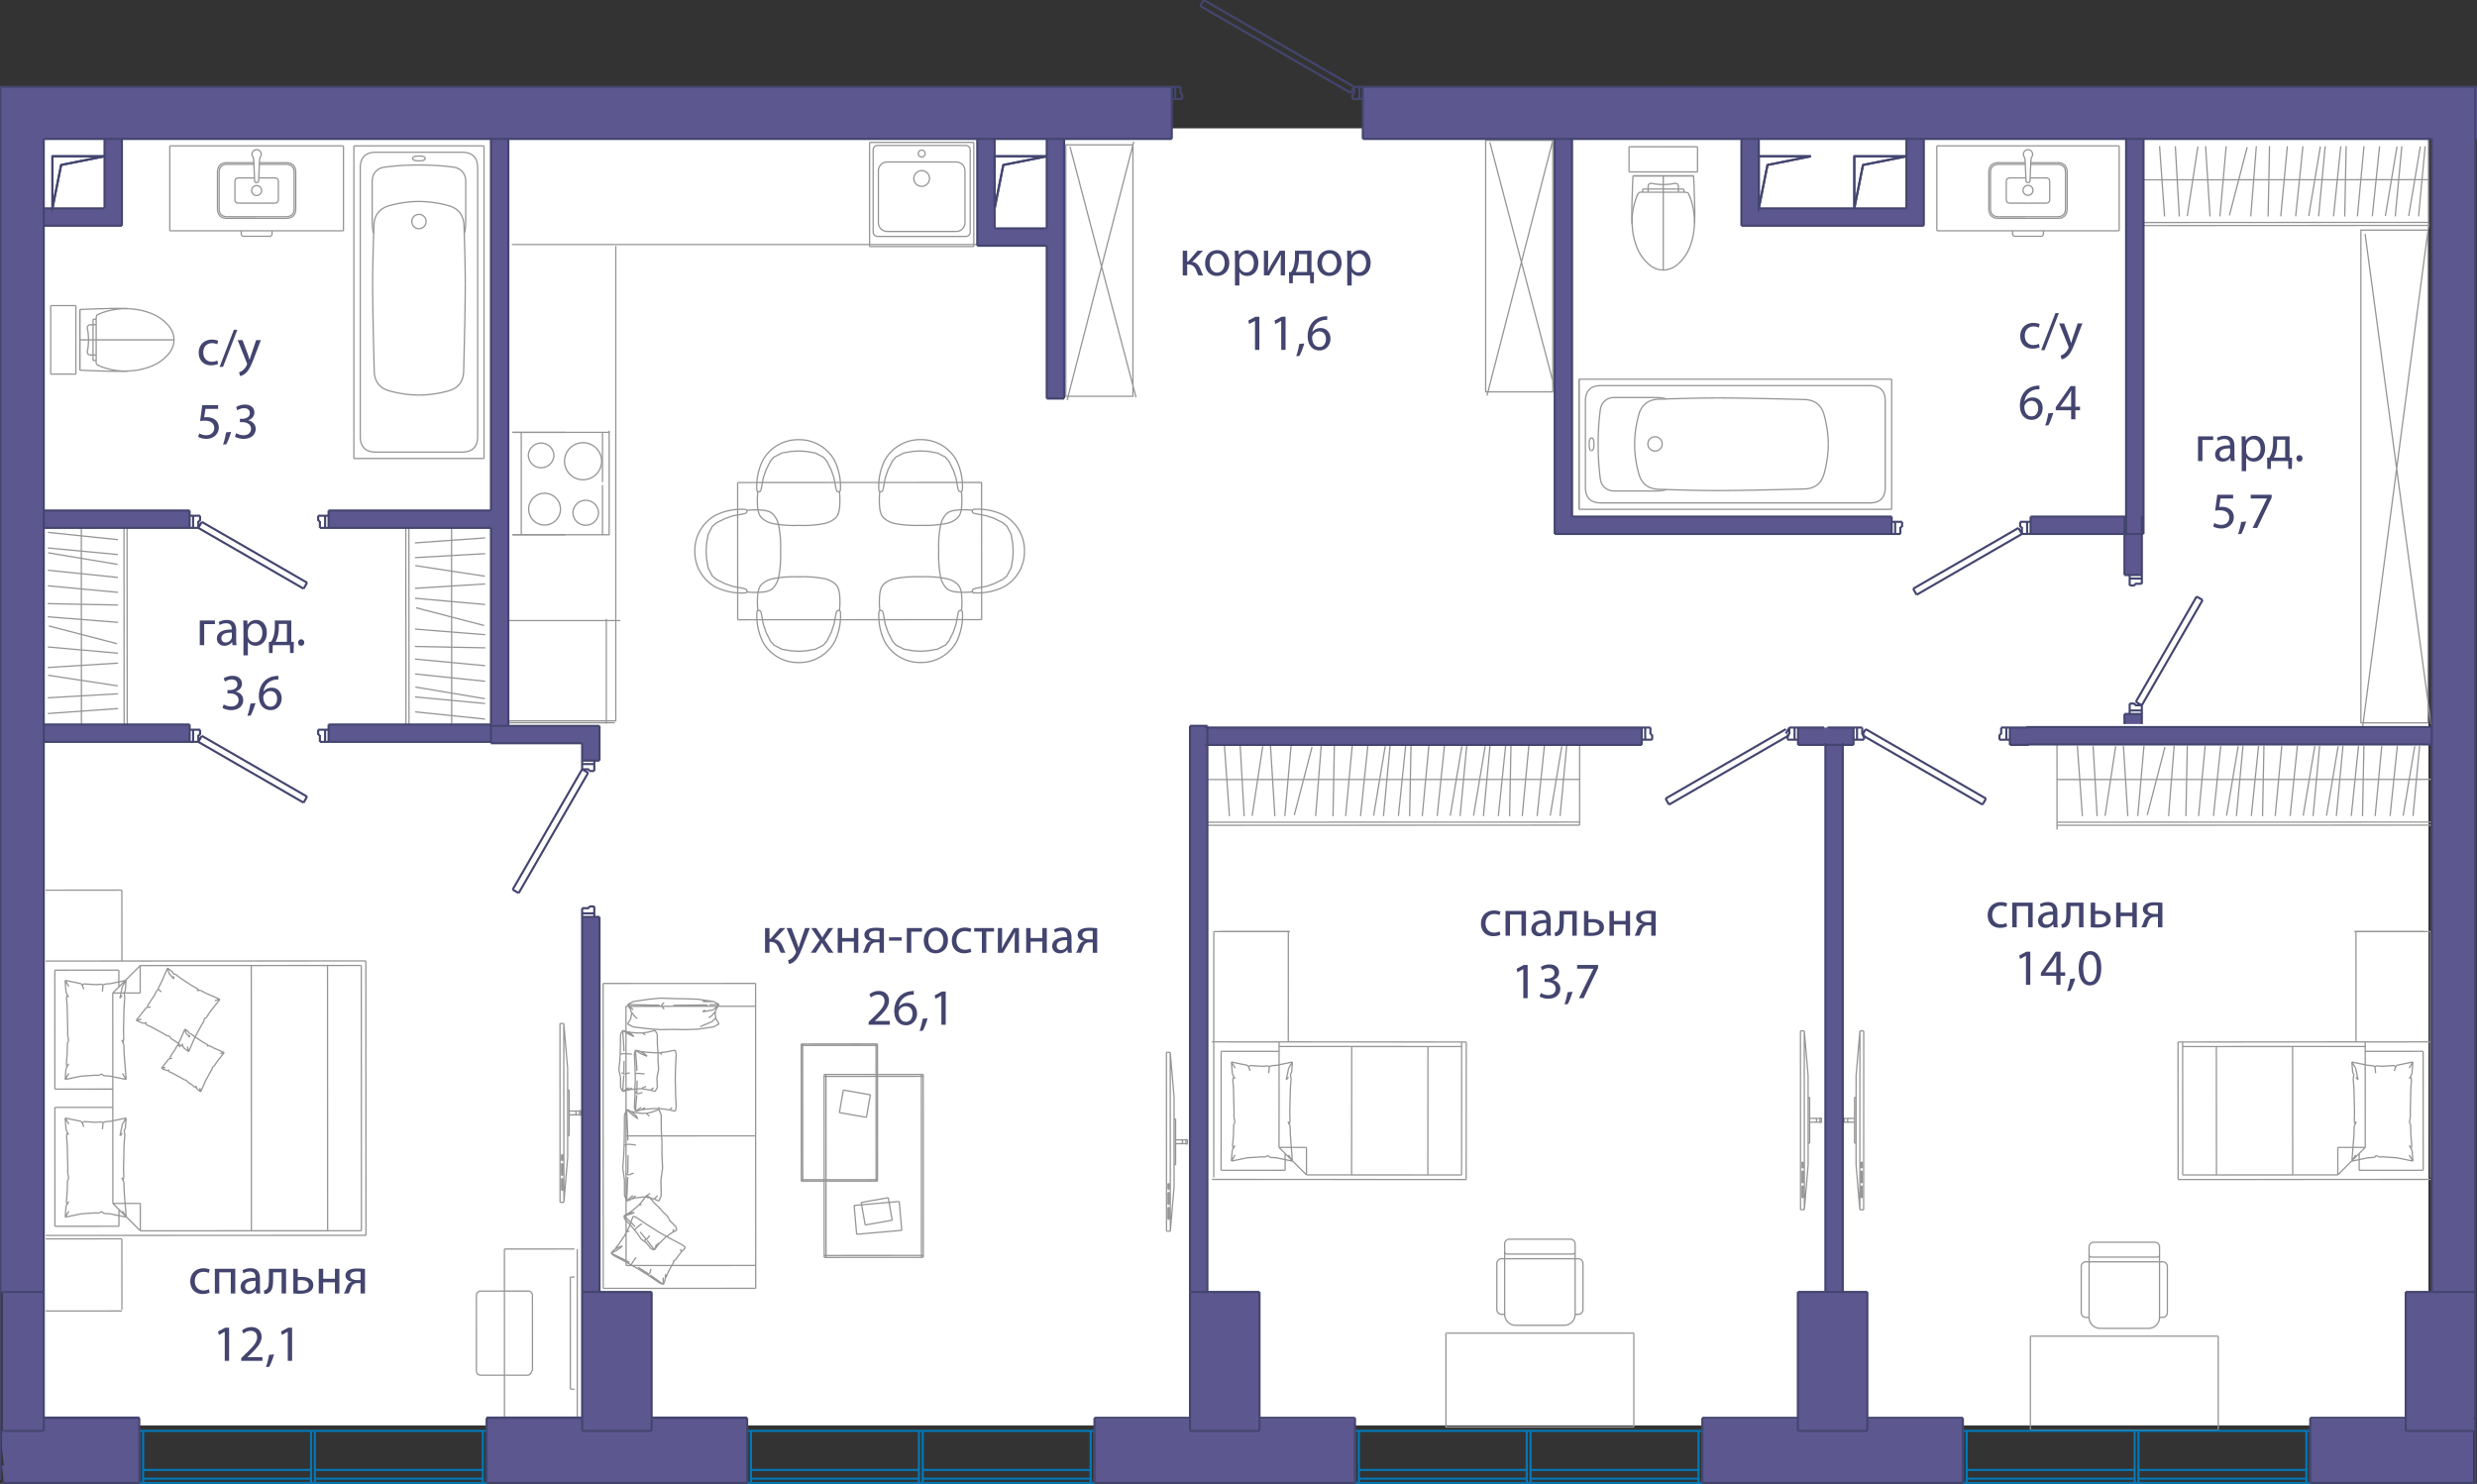 <svg version="1.1" xmlns="http://www.w3.org/2000/svg" xmlns:xlink="http://www.w3.org/1999/xlink" viewBox="0.086 0.108 290.889 174.289"><rect x="0.086" y="0.108" width="290.889" height="174.289" fill="#333333" stroke="none"/><path fill-rule="evenodd" clip-rule="evenodd" fill="#FFF" d="M4.579 15.177h280.695v152.348H4.58z"></path><path fill="none" stroke="#969595" stroke-width=".15" stroke-miterlimit="10" d="M43.967 27.525c-.171-.551-.171-1.002-.171-2.156v-3.994m0 0c0-.864.568-1.514 1.424-1.63m0-.001a30.31 30.31 0 0 1 4.066-.253m0-.001c1.465 0 2.82.085 4.067.254m0 0c.855.117 1.424.767 1.424 1.63m0 .001v3.994c0 1.154 0 1.605-.172 2.156m-5.319 18.984c1.105 0 2.248-.16 3.43-.48m0 .001c1.17-.317 1.776-1.08 1.82-2.292m-.001 0c.127-4.764.19-8.208.19-10.332"></path><path fill="none" stroke="#969595" stroke-width=".15" stroke-miterlimit="10" d="M54.725 33.406c0-1.695-.05-3.967-.152-6.815m0-.001c-.043-1.236-.663-2.016-1.857-2.34m0 0a13.12 13.12 0 0 0-3.43-.478m0 0c-1.105 0-2.248.16-3.43.479m0-.001c-1.194.324-1.813 1.104-1.857 2.34m0 0c-.101 2.849-.152 5.12-.152 6.816m0 0c0 2.124.064 5.568.19 10.332m0 0c.043 1.211.65 1.975 1.82 2.292m-.001 0c1.182.32 2.325.479 3.43.479m-.839-20.339a.84.84 0 1 1 1.678 0 .84.84 0 0 1-1.678 0zm-4.215 27.037c-1.224 0-1.836-.612-1.836-1.837m0 0V19.828m0 0c0-1.224.612-1.836 1.836-1.836m0 0H54.34m0 0c1.224 0 1.837.612 1.837 1.836m0 0V51.37m0 0c0 1.225-.613 1.837-1.837 1.837m0 0H44.232m12.695.751H41.645M56.927 17.24v36.718M41.645 17.24h15.282M41.645 53.958V17.24m6.905 1.475c0 .188.245.281.736.281m0 0c.491 0 .737-.093.737-.281m0 0c0-.188-.246-.282-.737-.282m0 0c-.491 0-.737.094-.737.282m6.962-1.475h-6.225m0 0H43.06m9.641 0h-1.337m-5.494 0h1.339m-5.564 0h.21m.001 0h14.86m0 0h.211m0 0H41.645m-11.422 8.516h-3.432m0 0c-.777 0-1.166-.388-1.166-1.166m0 0v-4.208m0 0c0-.778.389-1.166 1.166-1.166m0 0h3.105m.327 6.346h-3.432"></path><path fill="none" stroke="#969595" stroke-width=".15" stroke-miterlimit="10" d="M26.791 25.562c-.647 0-.971-.324-.971-.972m0 0v-4.208m0 0c0-.648.324-.972.971-.972m0 0h3.113m.319 4.558H28.12m0 0c-.298 0-.447-.15-.447-.447m0-.001v-2.068m0 0c0-.299.149-.448.447-.448m0 0h1.854m.249 4.752h3.432m0 0c.777 0 1.166-.388 1.166-1.166m-.001 0v-4.208m0 0c0-.778-.388-1.166-1.165-1.166m0 0h-3.104m.133-.708c-.074.12-.115.286-.124.496m0 0-.101 2.31m0 0c0 .157-.079.236-.236.236m0 0c-.157 0-.236-.079-.236-.236m0 0-.1-2.31m-.001 0c-.009-.21-.05-.376-.124-.496m0 0a.505.505 0 0 1-.008-.544m0 0a.505.505 0 0 1 .47-.274"></path><path fill="none" stroke="#969595" stroke-width=".15" stroke-miterlimit="10" d="M30.223 17.69c.21 0 .367.091.47.274m0 0c.103.183.1.364-.01.544m-.46 7.054h3.432m0 0c.648 0 .972-.324.972-.972m0 0v-4.208m0 0c0-.648-.324-.972-.972-.972m0 0h-3.113m-.902 3.076a.583.583 0 1 1 1.166 0 .583.583 0 0 1-1.166 0zm.583 1.482h2.103m0 0c.298 0 .447-.15.447-.447m0-.001v-2.068m0 0c0-.299-.149-.448-.447-.448m0 0h-1.854m-2.062 6.537c0 .213.106.32.32.32m0-.001h2.987m0 0c.213 0 .32-.106.32-.319m-.001 0v-.328m0 0H28.41m0 0v.328m-8.385-.328v-9.972m20.396 9.972H20.025m20.396-9.973v9.973M20.025 17.24h20.396M6.04 36.005v4.02m2.957-4.02H6.04m2.957 0v4.02M6.04 44.046v-4.02m2.957 4.02H6.04m2.957 0v-4.02m6.03-3.667c-.976-.057-1.893-.024-2.811.005-.918.028-1.837.052-2.755.101m0 0v7.121m0 0c.918.05 1.837.073 2.755.102.918.028 1.835.062 2.896 0m.125-7.325c.859.086 1.051.12 1.242.158.389.078.772.175 1.321.385m0 0a5.16 5.16 0 0 1 2.036 1.41"></path><path fill="none" stroke="#969595" stroke-width=".15" stroke-miterlimit="10" d="M19.836 38.315c.909 1.03.909 2.393 0 3.423m0 0a5.16 5.16 0 0 1-2.036 1.409m0 0c-.55.21-1.12.355-1.704.456m0 0c-.859.086-1.093.094-1.326.092a7.883 7.883 0 0 1-1.137-.092 7.832 7.832 0 0 1-1.86-.514 1.077 1.077 0 0 1-.393-.264m0 0v-.375m0 0v-.647m0 0V38.25m0 0v-.648m0 0c0-.124 0-.25.075-.493m0 .001c.08-.04.16-.078.242-.113a7.757 7.757 0 0 1 2.012-.552c.459-.066.92-.102 1.528-.082m-4.226 1.239h.37m-.37.648v-.648m.369.648h-.369m.369-.648v.647m-.369 4.201h.37m-.37-.647v.647m.369-.647h-.369m.369.647v-.647m-.9-1.777c0 .162-.01.323-.02.484-.014.224-.029.45-.077.667-.014.064-.032.127-.04.193a.436.436 0 0 0 .03.238.35.35 0 0 0 .338.195h.3m0-3.553h-.3a.35.35 0 0 0-.338.195.436.436 0 0 0-.03.238c.008.065.026.129.04.192.048.218.063.443.077.667.01.162.02.323.02.484m.531 0V38.25m0 3.553v-1.777m-1.55 3.56v-7.12m4.613 3.56h.05m-3.608 0h3.558m-3.609 0h.05m.001 0h-.051m.8 0h-.75m10.022 0h-.44m.294 0h.146m-8.612 0h8.467m-8.814 0h-.4m9.063 0h-8.663m8.857 0h-.194m.145 0h.05m-7.672 0h7.622m-8.132 0h.51m-.839 0h.329m-1.054 0h.725m-1.61 0h-.11m1.928 0h-1.818m1.926 0h-.108m-1.4 0h1.508m-1.926 0h.418m-.527 0h.109m-.854 0h10.82m-.001 0h.202m0 0h-5.255m0 0H9.659m0 0H9.46m3.529 0h1.994m99.461-10.956V16.833m0 0V29.07m-12.238-12.237h12.238m0 0h-12.238m12.238 0V29.07m0 0V16.833M102.206 29.07V16.833m0 0h12.238m0 0V29.07m0 0h-12.238m5.197-7.968a.922.922 0 1 1 1.843 0 .922.922 0 0 1-1.843 0zm.518-2.937a.404.404 0 1 1 .807 0 .404.404 0 0 1-.807 0zm-5.295-.454v9.649m.518-10.167a.518.518 0 0 0-.518.518m10.879-.518h-10.36m10.878.518a.518.518 0 0 0-.518-.518m.518 10.167v-9.649m-.518 10.167a.518.518 0 0 0 .518-.518m-10.879.518h10.361m-10.879-.518c0 .286.232.518.518.518m.097-7.706v6.087m1.037-7.123c-.573 0-1.037.464-1.037 1.036m9.131-1.036h-8.094m9.13 1.036c0-.572-.464-1.036-1.036-1.036m1.036 7.124v-6.088m-1.036 7.123c.572 0 1.036-.464 1.036-1.036m-9.13 1.036h8.094m-9.131-1.035c0 .571.464 1.035 1.037 1.035m95.158-9.952h-4.02m4.02 2.957v-2.957m0 2.957h-4.02m-4.022-2.957h4.021m-4.021 2.957v-2.957m0 2.957h4.021m3.667 6.03c.057-.976.024-1.893-.005-2.811-.028-.918-.052-1.837-.101-2.755m0 0h-7.121m0 0c-.05.918-.073 1.837-.102 2.755-.028.918-.062 1.835 0 2.896m7.324.125c-.086.859-.12 1.051-.157 1.242a7.607 7.607 0 0 1-.385 1.321m0 0a5.16 5.16 0 0 1-1.41 2.036"></path><path fill="none" stroke="#969595" stroke-width=".15" stroke-miterlimit="10" d="M197.126 31.139c-1.03.909-2.393.909-3.423 0m0 0a5.16 5.16 0 0 1-1.409-2.036m0 0a9.121 9.121 0 0 1-.456-1.704m0 0c-.087-.86-.094-1.093-.092-1.326a7.77 7.77 0 0 1 .092-1.137 7.831 7.831 0 0 1 .513-1.86c.052-.12.107-.238.265-.393m0 0h.374m0 0h.647m0 0h3.554m0 0h.647m0 0c.125 0 .25 0 .493.075m0 0c.04.08.077.16.113.242.28.636.451 1.32.552 2.012a8.3 8.3 0 0 1 .081 1.528m-1.239-4.226v.369m-.647-.369h.647m-.647.369v-.369m.647.369h-.647m-4.201-.369v.369m.647-.369h-.647m.647.369v-.369m-.647.369h.647m1.777-.9c-.161 0-.322-.01-.484-.02a4.352 4.352 0 0 1-.667-.077c-.063-.014-.127-.032-.192-.04a.436.436 0 0 0-.239.03.35.35 0 0 0-.195.338v.3m3.554 0v-.3a.35.35 0 0 0-.195-.338.436.436 0 0 0-.238-.03c-.066.008-.129.026-.193.04a4.352 4.352 0 0 1-.667.077c-.161.01-.322.02-.484.02m0 .531h1.777m-3.554 0h1.777m-3.559-1.55h7.12m-3.56 4.612v.051m0-3.608v3.557m0-3.608v.05m0 .001v-.051m0 .8v-.75m0 10.022v-.44m0 .294v.146m0-8.613v8.468m0-8.814v-.4m0 9.063v-8.663m0 8.857v-.194m0 .145v.049m0-7.671v7.622m0-8.132v.51m0-.84v.33m0-1.053v.723m0-1.609v-.11m0 1.928v-1.818m0 1.926v-.108m0-1.4v1.508m0-1.926v.418m0-.527v.109m0-.854v10.82m0 0v.201m0 0V26.53m0 0v-5.568m0 0v-.198m0 3.528v1.994m42.831-.53h-3.431m0 0c-.778 0-1.166-.388-1.166-1.166m0 0v-4.208m0 0c0-.778.388-1.166 1.166-1.166m0 0h3.104m.327 6.346h-3.431"></path><path fill="none" stroke="#969595" stroke-width=".15" stroke-miterlimit="10" d="M234.815 25.562c-.648 0-.972-.324-.972-.972m0 0v-4.208m0 0c0-.648.324-.972.972-.972m0 0h3.112m.319 4.558h-2.103m0 0c-.298 0-.447-.15-.447-.447m0-.001v-2.068m0 0c0-.299.15-.448.447-.448m0 0h1.854m.249 4.752h3.432m0 0c.777 0 1.166-.388 1.166-1.166m0 0v-4.208m0 0c0-.778-.389-1.166-1.166-1.166m0 0h-3.104m.133-.708c-.074.12-.115.286-.124.496m0 0-.101 2.31m0 0c0 .157-.079.236-.236.236m0 0c-.157 0-.235-.079-.235-.236m-.001 0-.1-2.31m0 0c-.01-.21-.05-.376-.124-.496m0 0a.505.505 0 0 1-.01-.544m.001 0a.505.505 0 0 1 .47-.274"></path><path fill="none" stroke="#969595" stroke-width=".15" stroke-miterlimit="10" d="M238.246 17.69c.21 0 .367.091.47.274"></path><path fill="none" stroke="#969595" stroke-width=".15" stroke-miterlimit="10" d="M238.716 17.964c.103.183.1.364-.009.544m-.461 7.054h3.432m0 0c.648 0 .972-.324.972-.972m0 0v-4.208m0 0c0-.648-.324-.972-.972-.972m0 0h-3.113m-.901 3.076a.583.583 0 1 1 1.165 0 .583.583 0 0 1-1.165 0zm.582 1.482h2.103m.001 0c.297 0 .446-.15.446-.447m0-.001v-2.068m0 0c0-.299-.149-.448-.447-.448m.001 0h-1.854m-2.063 6.537c0 .213.107.32.32.32m0-.001h2.987m0 0c.213 0 .32-.106.32-.319m0 0v-.328m0 0h-3.627m0 0v.328m-8.894-.328v-9.972m21.415 9.972H227.54m21.414-9.973v9.973m-21.415-9.973h21.415m-53.151 40.367c-.551.171-1.002.171-2.156.171h-3.994m0 0c-.864 0-1.514-.568-1.63-1.424m-.001 0a30.309 30.309 0 0 1-.253-4.066m0 0c0-1.465.084-2.82.253-4.067m0 0c.117-.855.767-1.424 1.63-1.424m.001 0h3.994c1.154 0 1.605 0 2.156.172m18.984 5.319c0-1.105-.16-2.248-.48-3.43m.001 0c-.317-1.17-1.08-1.776-2.292-1.82m0 .001c-4.764-.127-8.208-.19-10.332-.19"></path><path fill="none" stroke="#969595" stroke-width=".15" stroke-miterlimit="10" d="M201.684 46.85c-1.695 0-3.967.05-6.815.15m0 0c-1.237.044-2.017.664-2.34 1.858m0 0a13.12 13.12 0 0 0-.48 3.43m.001 0c0 1.105.16 2.248.479 3.43m0 0c.323 1.194 1.103 1.814 2.34 1.857m0 0c2.848.101 5.12.152 6.815.152m0 0c2.124 0 5.568-.064 10.332-.19m0 0c1.211-.043 1.975-.65 2.292-1.82m0 .001c.32-1.182.479-2.325.479-3.43m-21.179 0a.84.84 0 1 1 1.678 0 .84.84 0 0 1-1.678 0zm27.877 5.054c0 1.224-.612 1.836-1.837 1.836m0 0h-31.542m0 0c-1.224 0-1.836-.612-1.836-1.836m0 0V47.234m0 0c0-1.224.612-1.836 1.836-1.836m0 0h31.542m0 0c1.225 0 1.837.612 1.837 1.836m0 0v10.108m.751-12.695v15.282m-36.717-15.282h36.717M185.519 59.93V44.646m36.717 15.284h-36.717m1.474-6.905c.188 0 .281-.246.281-.737m0 0c0-.491-.093-.737-.281-.737m0 0c-.188 0-.282.246-.282.737"></path><path fill="none" stroke="#969595" stroke-width=".15" stroke-miterlimit="10" d="M186.711 52.288c0 .491.094.737.282.737m-1.474-6.962v6.225m0 0v6.226m0-9.641v1.337m0 5.493v-1.338m0 5.565v-.212m0 0v-14.86m0 0v-.211m0 0v15.282m-138.298.973.522-.006m0 0 .004 8.954m10.757 16.647-10.744.005m-.017-25.606 10.744-.004M47.76 86.502l-.017-25.606m.375 25.606-.016-25.606m5.03 25.604-.017-25.606m-4.247 19.91 8.154 1.366m-8.19-2.9 8.224.852m-8.228-2.602 8.232.772m-8.192 6.956 8.154 1.366m-8.19-2.899 8.224.852m-8.228-2.603 8.232.772m-8.25-6.703 8.266.164m-8.255-2.201 8.242.657m-8.123-3.161 8.002 2.084m-8.119-3.199 8.235.732m-8.244-1.899 8.252-.516m-8.214-2.156 8.174 1.247m-8.216-2.18 8.256-.469m-8.252-1.262 8.247-.587M47.76 86.502l10.744-.005m-42.958-.195-.522.005m0 0-.004-8.953M4.263 60.706l10.744-.004m.017 25.605-10.744.005m10.727-25.61.017 25.605m-.375-25.605.016 25.605m-5.03-25.603.017 25.605M13.899 66.4l-8.154-1.366m8.19 2.899-8.224-.852m8.229 2.603-8.233-.772m8.192-6.957L5.745 60.59m8.19 2.899-8.224-.852m8.229 2.603-8.233-.773m8.25 6.703-8.266-.163m8.255 2.201-8.242-.657m8.122 3.161-8.001-2.084m8.119 3.199-8.235-.732m8.244 1.898-8.252.517m8.214 2.155L5.74 79.42m8.216 2.178-8.255.47m8.252 1.262-8.247.587m9.301-23.215-10.744.004m208.16 68.296.003 5.372m0 0h.179m0 0-.003-5.372m0 0h-.179m.181 2.462v.448m0 0h1.208m0-.001v-.447m0 0h-1.208m1.208-.045v.537m0 0h.18m-.001 0v-.537m0 0h-.179m-2.287-10.233.009 21.005m0 0h.447m0 0 .446-5.251m0 0-.005-10.503m0 0-.45-5.251m0 0h-.447m.187 19.604v-1.4m0 0h.111m0 0 .001 1.4m0 0h-.112m-.001-1.75v-1.4m-.001 0h.113m0 0v1.4m0 0h-.112m-.001-1.75v-.7m0 0h.112m0 0v.7m.001 0h-.112m.261-16.104.01 21.005m1.226-10.279a.224.224 0 0 0 0-.448m-21.251 36.256v-7.355m0-3.677v11.032m-22.063-11.032v11.032h22.063m-22.063-11.032h22.063m-7.171-9.285a.276.276 0 0 0 .276-.276m-8.273 0c0 .153.123.276.275.276m7.998-.276v7.355m-8.273-7.355v-.92m8.273.001a.552.552 0 0 0-.551-.552m-7.171 0a.552.552 0 0 0-.551.552m.275 1.195h7.722m-7.446-1.747h7.17m.92 8.826a.552.552 0 0 0 .552-.552m-10.112 0a.55.55 0 0 0 .55.552m8.642 0h.368m-8.641 0h-.368m-.001-6.527a.552.552 0 0 0-.55.551m10.112 0a.552.552 0 0 0-.552-.551m.552.551v5.424m-10.112-5.424v5.424m7.905 1.839c.711 0 1.287-.577 1.287-1.287m-8.273 0c0 .71.576 1.287 1.287 1.287m6.986-9.561v.92m-1.287 8.641h-5.7m-1.286-1.287v-7.355m-.369.828h9.01m-33.848-38.428-8.954-.004m0 0-.005 28.888m7.669-3.536.716.717m0 0v1.97m-.001 0-7.52-.004m-.001 0 .006-13.967m0 0 6.805.003m0 0-.005 11.281m21.445-12.343-.007 15.579m0-.001-18.216-.01m0 0-3.222-3.225m0 0 .005-12.355m3.217 15.58.001-3.223m-3.223-.002 3.223.002m-3.307-11.857 21.536.01m0 0-.007-.498m.544-.038-.013 16.154m0 0-29.856-.016m.013-16.154 29.856.016m-29.869 16.138 8.953.004m-6.669-2.154.1-1.263m.339.55-.44.713m.298-5.254.014-.566m-.07 2.768.032-1.26m3.308 3.811-1.703.112m0 0-1.878.389m.311-5.82-.068-2.768m-.131-1.68-.107-1.372m-.001 0 .44.714m-.201 2.338-.078-1.003m-.161-2.049 1.878.39m5.017 7.163.025 1.038m0 0 .238 3.052m0 0-.438-.714m-2.803.233-.34-.023m3.581.504-1.877-.39m-.001 0-.785-.053m2.668-11.197-.096 1.217m-.343-.504.44-.713m-.154 1.955-.087 1.097m0 0-.071 2.768m-2.112-5.395.545-.036m0 0 1.878-.389m-4.995.407 1.414.094m-1.704-.114.156.217m2.373.439-.036.272m.036-.272.038-.491m0 0 .294-.127m1.985.288-.289 1.376m.417 3.731.027 1.112m-.233.063.249.555m-.46-5.461.272-.303m.219-.325.083.494m-.129 4.977-.09.384m.277-6.099-.141.244m-2.61 9.526-.4.172m.579.038-.18-.21m-4.042-9.264-.165-.354m.302.591-.137-.237m-.113.323.113-.323m.133 5.391-.113-.731m-.024.942.137-.211m-.268 2.721.099-1.25m-.141 1.789.11-.212m0 0 .215-.376m-.215.376-.068-.327m2.03-9.428-.134.197m2.304-.153-.756.05m.863.051-.107-.1m-2.149.589-.155-.437m-2.038 11.033.1-1.263m.339.55-.44.713m.298-5.254.014-.566m-.07 2.768.032-1.26m3.308 3.811-1.703.112m0 0-1.878.389m.311-5.82-.068-2.768m-.131-1.68-.107-1.372m-.001 0 .44.714m-.201 2.338-.078-1.003m-.161-2.049 1.878.39m5.017 7.163.025 1.038m0 0 .238 3.052m0 0-.438-.714m-2.803.233-.34-.023m3.581.504-1.877-.39m-.001 0-.785-.053m2.668-11.197-.096 1.217m-.343-.504.44-.713m-.154 1.955-.087 1.097m0 0-.071 2.768m-2.112-5.395.545-.036m0 0 1.878-.389m-4.995.407 1.414.094m-1.704-.114.156.217m2.373.439-.036.272m.036-.272.038-.491m0 0 .294-.127m1.985.288-.289 1.376m.417 3.731.027 1.112m-.233.063.249.555m-.46-5.461.272-.303m.219-.325.083.494m-.129 4.977-.09.384m.277-6.099-.141.244m-2.61 9.526-.4.172m.579.038-.18-.21m-4.042-9.264-.165-.354m.302.591-.137-.237m-.113.323.113-.323m.133 5.391-.113-.731m-.024.942.137-.211m-.268 2.721.099-1.25m-.141 1.789.11-.212m0 0 .215-.376m-.215.376-.068-.327m2.03-9.428-.134.197m2.304-.153-.756.05m.863.051-.107-.1m-2.149.589-.155-.437m4.645-2.967.006-12.98h-8.016m8.01 12.98-8.954-.004m25.355.551-8.954-.004m8.94 15.085.014-15.081m-8.967 15.076 8.953.004m-8.94-15.084-.013 15.08m59.246-9.103-.002 5.372m0 0h-.18m.001 0 .002-5.372m0 0h.179m-.18 2.462v.448m0 0h-1.21m.001-.001v-.447m0 0h1.209m-1.209-.045v.537m0 0h-.18m0 0 .001-.537m0 0h.18m2.287-10.233-.01 21.005m.001 0h-.448m0 0-.445-5.251m0 0 .004-10.503m0 0 .45-5.251m0 0h.448m-.188 19.604v-1.4m0 0h-.111m0 0v1.4m-.001 0h.112m0-1.75.002-1.4m0 0h-.112m0 0-.001 1.4m0 0h.112m.001-1.75v-.7m0 0h-.112m0 0v.7m0 0h.112m-.262-16.104-.009 21.005m-1.227-10.279a.224.224 0 0 1 0-.448m21.251 36.614v-7.354m0-3.678v11.032m22.064-11.032v11.032h-22.064m22.064-11.032h-22.064m7.171-9.285a.276.276 0 0 1-.276-.275m8.274 0a.276.276 0 0 1-.276.275m-7.998-.275v7.354m8.274-7.354v-.92m-8.274 0c0-.304.247-.551.552-.551m7.17 0c.305 0 .552.247.552.551m-.276 1.195h-7.722m7.446-1.746h-7.17m-.92 8.825a.552.552 0 0 1-.551-.552m10.112 0a.552.552 0 0 1-.552.552m-8.641 0h-.368m8.642 0h.367m0-6.527c.305 0 .552.247.552.552m-10.113 0c0-.305.248-.552.552-.552m-.552.552v5.423m10.113-5.423v5.423m-7.906 1.839c-.71 0-1.287-.576-1.287-1.287m8.274 0c0 .71-.576 1.287-1.287 1.287m-6.987-9.561v.92m1.287 8.641h5.7m1.287-1.287v-7.354m.367.827h-9.009m31.51-38.786 8.954-.004m0 0 .005 28.888m-7.669-3.536-.716.717m0 0 .001 1.97m0 0 7.52-.004m.001 0-.006-13.967m0 0-6.805.003m0 0 .005 11.281m-21.445-12.343.007 15.579m0-.001 18.216-.01m0 0 3.222-3.225m0 0-.005-12.355m-3.217 15.58-.001-3.223m3.223-.002-3.223.002m3.307-11.857-21.536.01m0 0 .007-.498m-.544-.038.014 16.154m0 0 29.856-.016m-.014-16.154-29.856.016m29.87 16.138-8.954.004m6.669-2.154-.1-1.263m-.338.55.438.713m-.297-5.254-.014-.566m.071 2.768-.033-1.26m-3.308 3.811 1.703.112m0 0 1.878.389m-.311-5.82.068-2.768m.131-1.68.107-1.372m0 0-.438.714m.2 2.338.079-1.003m.159-2.049-1.877.39m-5.016 7.163-.026 1.038m0 0-.238 3.052m0 0 .438-.714m2.804.233.339-.023m-3.581.504 1.877-.39m0 0 .786-.053m-2.669-11.197.097 1.217m.343-.504-.44-.713m.155 1.955.087 1.097m0 0 .07 2.768m2.113-5.395-.546-.036m0 0-1.878-.389m4.995.407-1.414.094m1.704-.114-.156.217m-2.373.439.036.272m-.036-.272-.038-.491m.001 0-.295-.127m-1.985.288.289 1.376m-.417 3.731-.027 1.112m.233.063-.248.555m.459-5.461-.271-.303m-.22-.325-.083.494m.13 4.977.09.384m-.278-6.099.141.244m2.611 9.526.399.172m-.578.038.179-.21m4.041-9.264.166-.354m-.301.591.136-.237m.113.323-.113-.323m-.133 5.391.113-.731m.024.942-.137-.211m.268 2.721-.098-1.25m.141 1.789-.111-.212m0 0-.215-.376m.215.376.068-.327m-2.03-9.428.134.197m-2.304-.153.756.05m-.862.051.106-.1m2.15.589.154-.437m2.038 11.033-.1-1.263m-.338.55.438.713m-.297-5.254-.014-.566m.071 2.768-.033-1.26m-3.308 3.811 1.703.112m0 0 1.878.389m-.311-5.82.068-2.768m.131-1.68.107-1.372m0 0-.438.714m.2 2.338.079-1.003m.159-2.049-1.877.39m-5.016 7.163-.026 1.038m0 0-.238 3.052m0 0 .438-.714m2.804.233.339-.023m-3.581.504 1.877-.39m0 0 .786-.053m-2.669-11.197.097 1.217m.343-.504-.44-.713m.155 1.955.087 1.097m0 0 .07 2.768m2.113-5.395-.546-.036m0 0-1.878-.389m4.995.407-1.414.094m1.704-.114-.156.217m-2.373.439.036.272m-.036-.272-.038-.491m.001 0-.295-.127m-1.985.288.289 1.376m-.417 3.731-.027 1.112m.233.063-.248.555m.459-5.461-.271-.303m-.22-.325-.083.494m.13 4.977.09.384m-.278-6.099.141.244m2.611 9.526.399.172m-.578.038.179-.21m4.041-9.264.166-.354m-.301.591.136-.237m.113.323-.113-.323m-.133 5.391.113-.731m.024.942-.137-.211m.268 2.721-.098-1.25m.141 1.789-.111-.212m0 0-.215-.376m.215.376.068-.327m-2.03-9.428.134.197m-2.304-.153.756.05m-.862.051.106-.1m2.15.589.154-.437m-4.644-2.967-.007-12.98h8.016m-8.009 12.98 8.953-.004m-25.354.551 8.953-.004m-8.94 15.085-.013-15.081m8.966 15.076-8.953.004m8.94-15.084.013 15.08M141.495 97.563l-.005-.522m0-.001 8.953-.003M185.59 86.28l.004 10.744m-44.104.016-.005-10.743m44.109 10.727-44.104.017m44.104-.375-44.104.017m44.102-5.031-44.105.017m19.91 4.247 1.366-8.154m-2.899 8.19.851-8.224m-2.603 8.229.773-8.232m5.423 8.227.852-8.224m-2.603 8.229.773-8.232m-6.704 8.25.164-8.267m13.607 8.208 1.366-8.154m-2.899 8.19.851-8.224m-2.603 8.229.773-8.232m3.672 8.232.773-8.232m-6.704 8.25.164-8.267m7.346 8.208 1.366-8.154m1.545 8.19.852-8.224m-2.603 8.229.773-8.232m7.067 8.191 1.366-8.154m-2.899 8.19.852-8.224m-2.603 8.229.772-8.232m3.672 8.232.773-8.232m-6.704 8.25.164-8.267m-22.939 8.255.656-8.242m-3.161 8.122 2.084-8m-3.199 8.118.732-8.235m-1.898 8.244-.517-8.252m-2.155 8.214 1.246-8.174m-2.179 8.215-.47-8.255m-1.262 8.252-.587-8.247m41.714 9.301-.005-10.744m56.071 11.283-.006-.522m0-.001 8.953-.003m35.146-10.757.005 10.744m-44.104.016-.005-10.743m44.109 10.727-44.104.017m44.104-.375-44.104.017m44.102-5.031-44.104.017m19.909 4.247 1.366-8.154m-2.899 8.19.852-8.224m-2.603 8.229.772-8.232m5.423 8.227.852-8.224m-2.603 8.229.773-8.232m-6.704 8.25.164-8.267m13.607 8.208 1.366-8.154m-2.899 8.19.852-8.224m-2.603 8.229.772-8.232m3.672 8.232.773-8.232m-6.704 8.25.164-8.267m7.346 8.208 1.366-8.154m1.545 8.19.852-8.224m-2.603 8.229.773-8.232m7.067 8.191 1.366-8.154m-2.899 8.19.852-8.224m-2.603 8.229.773-8.232m3.671 8.232.773-8.232m-6.703 8.25.164-8.267m-22.941 8.255.657-8.242m-3.16 8.122 2.083-8m-3.198 8.118.731-8.235m-1.898 8.244-.517-8.252m-2.155 8.214 1.246-8.174m-2.179 8.215-.47-8.255m-1.262 8.252-.587-8.247m41.714 9.301-.005-10.744m-34.441-59.152-.006-.522m0 0 8.953-.004m25.011-10.757.005 10.744m-33.969.017-.004-10.744m33.973 10.728-33.969.016m33.968-.375-33.968.017m33.966-5.031-33.968.017m19.91 4.247 1.366-8.154m-2.9 8.19.852-8.224m-2.603 8.229.773-8.232m5.422 8.227.852-8.224m-2.603 8.229.773-8.232m-6.703 8.25.164-8.267m13.607 8.208 1.366-8.154m-2.9 8.19.852-8.224m-2.603 8.229.773-8.232m3.671 8.232.773-8.232m-6.703 8.25.164-8.267m7.346 8.208 1.366-8.154m-.207 8.195.773-8.232m-20.479 8.238.656-8.242m-3.161 8.123 2.084-8.002m-3.198 8.12.731-8.236m-1.898 8.245-.517-8.252m-2.155 8.213 1.246-8.173m-2.179 8.215-.469-8.255m-1.262 8.251-.588-8.247m31.579 9.302-.005-10.745M72.935 72.998H59.602m12.666 12H59.746m11.544.13V72.802M59.295 84.775h13.106V29.003m-.732 33.913H61.3m.001 0V50.89m0 0h10.368m-.829 12.026H60.264m10.576 0V57.07m0-.333V50.89m0 0H60.264m4.873 2.706a1.504 1.504 0 0 0-3.006 0 1.504 1.504 0 0 0 3.006 0"></path><path fill="none" stroke="#969595" stroke-width=".15" stroke-miterlimit="10" d="M70.736 54.28a2.177 2.177 0 1 0-4.354 0 2.177 2.177 0 0 0 4.354 0m-4.832 5.63a1.865 1.865 0 1 0-3.732 0 1.865 1.865 0 1 0 3.732 0m4.469.425a1.504 1.504 0 0 0-3.007 0 1.504 1.504 0 0 0 3.007 0m-3.888-9.445h-6.22m-.001 12.026h6.221M60.2 28.828h61.287M71.622 62.916V50.683m61.513-4.03h-7.883V17.119h7.883zm.36.115-7.75-29.425m7.489-.6-7.826 30.351m57.032-.963h-7.884V16.597h7.884zm.36.115-7.751-29.425m7.49-.601-7.827 30.352m110.51 38.436h-7.883V27.133h7.883zm.36.226-7.75-57.663m7.489-1.176-7.826 59.478m-139.531 45.655.002 5.372m0 0h.18m-.001 0-.002-5.372m0 0h-.18m.181 2.462v.447m0 0h1.209m0 0v-.448m0 .001h-1.209m1.209-.046v.538m0 0h.179m0 0v-.538m0 0h-.18m-2.287-10.233.01 21.006m-.001 0h.448m0 0 .445-5.252m0 0-.004-10.503m0 0-.45-5.25m0-.001h-.448m.188 19.605-.001-1.4m0 0h.112m0 0v1.4m0 0h-.111m-.001-1.75v-1.4m-.001-.001h.112m0 0v1.4m.001.001h-.112m-.001-1.751v-.7m-.001 0h.113m0 0v.7m0 0h-.112m.262-16.104.009 21.006m1.226-10.28a.224.224 0 0 0 0-.448m-72.002-5.853.003 5.372m0 0h.179m0 0-.003-5.372m0 0h-.179m.181 2.462v.448m0 0h1.208m0 0v-.448m0 0h-1.208m1.208-.045v.537m0 0h.18m-.001 0v-.537m0 0h-.179m-2.287-10.233.009 21.005m0 0h.447m0 0 .446-5.251m0 0-.005-10.503m0 0-.45-5.251m0 0h-.447m.187 19.605v-1.4m0 0h.111m0 0 .001 1.4m0 0h-.112m-.001-1.75v-1.4m0-.001h.112m0 0v1.4m0 0h-.112m0-1.75v-.7m-.001 0h.112m0 0v.7m.001 0h-.112m.261-16.104.01 21.005m1.226-10.279a.224.224 0 0 0 0-.448m21.302 20.826-.015-35.814m0 0-17.907.008m0 0 .016 35.813m0 0 17.906-.007m-.001-2.686-15.22.006m15.208-30.448-15.221.007m.013 30.441-.013-30.441m15.227 15.214-15.22.007m6.981 13.107-.367.42m.027-.705.34.285m-1.426 1.811-.138.204m.677-.998-.308.454m-.576-2.511 1.43.755m-2.761-1.506 1.33.751m.208 3.055-.559 1.07m-.261.694-.214.568m0 0-.022-.818m.497-.444-.156.415m-.319.847-1.525-1.108m-2.71-5.25.21-.401m0 0 .475-1.263m.001 0 .412.165m1.342.903-1.342-.903m-3.012 4.182.354-.405m.378.037-.731.368m.568-.651.319-.366m0 0 .677-.998m.611 3.1-.477-.267m.001 0-1.7-.818m4.38 2.411-1.193-.76m-.393-.954.161-.197m-.161.197-.337.492m-1.725-1.557.616-.468m.217-1.179.225-.43m-1.436 2.04.632-.354m0 0 .06-.02m.302-.057-.362.077m-.441.246.024-.138m1.589-1.956-.185.053m-.183.109.183-.11m3.224-.191.141.108m-.984-.641.843.533m.076.058.038.014m-.001.001.335.21m.718 5.57.036-.648m.988-1.652-.066.332m.903-1.211-.363.417m.377-.574-.092-.263m.092.263-.014.157m.008-.091.148-.088m-2.644 3.761.413.165m.227-.806.092-.041m-.732.682-1.342-.903m-.224-.142-1.067-.675m1.291.817-.175-.133m.319-.068-.23.084m-4.308-2.49.342.286m0 0 1.43.754m.656.37.675.38m-.777-.438-.553-.312m2.397 1.425.138.025m-1.904-1.139.024.059m.029-.221-.053.162m-.078.001.09.027m-.502-4.062-.019.175m5.475 3.406.182-.099m-2.854 1.038-.16.569m4.209-3.078-.367.42m.027-.705.34.285m-1.426 1.811-.138.204m.677-.998-.308.454m-.576-2.511 1.43.755m-2.761-1.506 1.33.751m.208 3.055-.559 1.07m-.261.694-.214.568m0 0-.022-.818m.497-.444-.156.415m-.319.847-1.525-1.108m-2.71-5.25.21-.401m0 0 .475-1.263m.001 0 .412.165m1.342.903-1.342-.903m-3.012 4.182.354-.405m.378.037-.731.368m.568-.651.319-.366m0 0 .677-.998m.611 3.1-.477-.267m.001 0-1.7-.818m4.38 2.411-1.193-.76m-.393-.954.161-.197m-.161.197-.337.492m-1.725-1.557.616-.468m.217-1.179.225-.43m-1.436 2.04.632-.354m0 0 .06-.02m.302-.057-.362.077m-.441.246.024-.138m1.589-1.956-.185.053m-.183.109.183-.11m3.224-.191.141.108m-.984-.641.843.533m.076.058.038.014m-.001.001.335.21m.718 5.57.036-.648m.988-1.652-.066.332m.903-1.211-.363.417m.377-.574-.092-.263m.092.263-.014.157m.008-.091.148-.088m-2.644 3.761.413.165m.227-.806.092-.041m-.732.682-1.342-.903m-.224-.142-1.067-.675m1.291.817-.175-.133m.319-.068-.23.084m-4.308-2.49.342.286m0 0 1.43.754m.656.37.675.38m-.777-.438-.553-.312m2.397 1.425.138.025m-1.904-1.139.024.059m.029-.221-.053.162m-.078.001.09.027m-.502-4.062-.019.175m5.475 3.406.182-.099m-2.854 1.038-.16.569m7.493-31.969-1.27-.059m0 0 .18.08m-8.336 2.967-.658-.347m2.457.559 1.418.104m0 0 1.497-.028m-2.915-.076-1.799-.212m-.195-1.492-.105.545m0-.001-.358.601m10.085.343-1.798.266m0 0-1.419.053m3.875-.666-.658.347m-3.217.319-1.496-.027m5.371-.639-.359-.6m-.018-.093-.48.439m-6.112-1.948-.959-.008m0 0-2.816-.075m0 0 .658.627m-.215.409.02.108m-.463-1.144.359.6m0 0 .048.251m10.337-.856-1.124.031m.465.597.659-.628m-1.805.05-1.012.028m0 0-2.555.023m4.495 1.246.484-.572m0 0 .034-.174m-.001 0 .36-.6m-2.214 2.6 1.357-.565m.48-.439-.086-.452m-.751.406.337-.204m.218-.719-1.27.245m.001 0 .28-.24m.299-.556-.456-.027m-4.652.502-.341-.427m-3.05 1.342.234.172m-.723-.783.49.61m9.435.164.053.06m-7.929-2.299-1.798.267m3.216-.403-1.418.136m-1.798.267-.658.347m5.371-.692-1.496-.058m-3.432 1.786.06-.066m10.241-.975-.659-.346m-3.217-.316 1.418.05m-2.915-.075 1.497.025m1.418.051 1.8.265m.241 1.249-.046.242m.046-.242-.045-.046m-1.187-1.197-.28-.066m1.27.059-.99.007m-5.149.465.34-.342m4.809-.123-.1.013m1.09-.02-1.27-.059m0 0 .18.08m-8.336 2.967-.658-.347m2.457.559 1.418.104m0 0 1.497-.028m-2.915-.076-1.799-.212m-.195-1.492-.105.545m0-.001-.358.601m10.085.343-1.798.266m0 0-1.419.053m3.875-.666-.658.347m-3.217.319-1.496-.027m5.371-.639-.359-.6m-.018-.093-.48.439m-6.112-1.948-.959-.008m0 0-2.816-.075m0 0 .658.627m-.215.409.02.108m-.463-1.144.359.6m0 0 .048.251m10.337-.856-1.124.031m.465.597.659-.628m-1.805.05-1.012.028m0 0-2.555.023m4.495 1.246.484-.572m0 0 .034-.174m-.001 0 .36-.6m-2.214 2.6 1.357-.565m.48-.439-.086-.452m-.751.406.337-.204m.218-.719-1.27.245m.001 0 .28-.24m.299-.556-.456-.027m-4.652.502-.341-.427m-3.05 1.342.234.172m-.723-.783.49.61m9.435.164.053.06m-7.929-2.299-1.798.267m3.216-.403-1.418.136m-1.798.267-.658.347m5.371-.692-1.496-.058m-3.432 1.786.06-.066m10.241-.975-.659-.346m-3.217-.316 1.418.05m-2.915-.075 1.497.025m1.418.051 1.8.265m.241 1.249-.046.242m.046-.242-.045-.046m-1.187-1.197-.28-.066m1.27.059-.99.007m-5.149.465.34-.342m4.809-.123-.1.013m-5.298 23.407-.413-.149m.667-.51-.254.659m-1.717-.442-.185-.02m2.115-1.995.041 1.798m-1.251.3-.412-.047m1.622-2.051.198-1.419m-.072-1.496.072 1.496m-2.313 3.413-.905.105m-.548.198-.449.162m.001 0 .72-.66m.276.3-.327.118m-.669.242.125-2.817m3.928-7.271.014 1.799m-1.605-2.058.34-.04m0 .001.997-.36m0 0 .254.658m.089 4.714V134.3m-.075-1.42.075 1.421m-4.147-3.876.398.143m.322.515-.72-.658m.639.229.358.13m0-.001.905.104m-1.762 3.173-.012-.819m0 0-.128-2.816m.136 7.492.03-2.12m.664-1.239.26.054m-.26-.054-.648-.056m.538-3.419.603.432m.579-.628.363-.042m0 0 .406.35m-2.273-.627.673.54m.252.407-.252-.407m-.5-.401.068-.053m-.186 10.353.6-.453m1.038.171.657-.45m.471.68-.408-.147m.515.044.316-.322m-.316.322-.107.103m.042-.04.134.103m-3.65-2.306.005 1.798m0 0 .254.659m.616-.289.054.047m-1.126-3.634.113-1.496m-.113 1.496.198 1.419m.455-.594-.345-.232m.144-7.461-.254.658m-.012 1.799.012-1.799m-.033 3.217.02-1.418m-.02 1.418-.052 1.497m.112-1.184.082-.055m.327-.056-.327.056m2.612-3.736-.13.085m-.105 9.722.167.132m-1.568-2.875-.63.232m3.607 3.049-.413-.149m.667-.51-.254.659m-1.717-.442-.185-.02m2.115-1.995.041 1.798m-1.251.3-.412-.047m1.622-2.051.198-1.419m-.072-1.496.072 1.496m-2.313 3.413-.905.105m-.548.198-.449.162m.001 0 .72-.66m.276.3-.327.118m-.669.242.125-2.817m3.928-7.271.014 1.799m-1.605-2.058.34-.04m0 .001.997-.36m0 0 .254.658m.089 4.714V134.3m-.075-1.42.075 1.421m-4.147-3.876.398.143m.322.515-.72-.658m.639.229.358.13m0-.001.905.104m-1.762 3.173-.012-.819m0 0-.128-2.816m.136 7.492.03-2.12m.664-1.239.26.054m-.26-.054-.648-.056m.538-3.419.603.432m.579-.628.363-.042m0 0 .406.35m-2.273-.627.673.54m.252.407-.252-.407m-.5-.401.068-.053m-.186 10.353.6-.453m1.038.171.657-.45m.471.68-.408-.147m.515.044.316-.322m-.316.322-.107.103m.042-.04.134.103m-3.65-2.306.005 1.798m0 0 .254.659m.616-.289.054.047m-1.126-3.634.113-1.496m-.113 1.496.198 1.419m.455-.594-.345-.232m.144-7.461-.254.658m-.012 1.799.012-1.799m-.033 3.217.02-1.418m-.02 1.418-.052 1.497m.112-1.184.082-.055m.327-.056-.327.056m2.612-3.736-.13.085m-.105 9.722.167.132m-1.568-2.875-.63.232m3.144-9.821-.413-.099m.667-.34-.254.44m-1.718-.295-.184-.014m2.115-1.33.04 1.2m-1.251.199-.411-.031m1.622-1.368.198-.946m-.071-.997.071.997m-2.313 2.276-.905.07m-.549.132-.448.108m0 0 .72-.44m.277.2-.328.079m-.669.161.126-1.878m3.929-4.848.013 1.2M75.68 121.4l.34-.025m0 0 .997-.24m0 0 .254.438m.089 3.143v-.996m-.076-.947.075.947m-4.146-2.584.398.096m.322.343-.72-.439m.639.154.358.085m0 0 .905.07m-1.762 2.115-.012-.546m-.001 0-.127-1.878m.135 4.995.03-1.414m.664-.826.26.037m-.26-.037-.647-.037m.538-2.279.603.288m.579-.419.363-.028m0 0 .406.233m-2.274-.417.674.36m.252.271-.252-.271m-.5-.268.068-.035m-.188 6.902.6-.302m1.038.114.658-.3m.47.453-.408-.098m.516.03.315-.215m-.315.215-.107.068m.042-.026.134.068m-3.649-1.538.004 1.2m0 0 .254.439m.615-.192.054.03m-1.125-2.422.113-.997m-.113.997.198.946m.455-.396-.345-.154m.145-4.975-.254.44m-.013 1.198.013-1.199m-.033 2.145.02-.946m-.02.946-.053.998m.113-.79.082-.036m.327-.038-.327.038m2.612-2.492-.13.058m-.106 6.481.167.088m-1.568-1.917-.63.155m3.607 2.032-.413-.099m.667-.34-.254.44m-1.718-.295-.184-.014m2.115-1.33.04 1.2m-1.251.199-.411-.031m1.622-1.368.198-.946m-.071-.997.071.997m-2.313 2.276-.905.07m-.549.132-.448.108m0 0 .72-.44m.277.2-.328.079m-.669.161.126-1.878m3.929-4.848.013 1.2M75.68 121.4l.34-.025m0 0 .997-.24m0 0 .254.438m.089 3.143v-.996m-.076-.947.075.947m-4.146-2.584.398.096m.322.343-.72-.439m.639.154.358.085m0 0 .905.07m-1.762 2.115-.012-.546m-.001 0-.127-1.878m.135 4.995.03-1.414m.664-.826.26.037m-.26-.037-.647-.037m.538-2.279.603.288m.579-.419.363-.028m0 0 .406.233m-2.274-.417.674.36m.252.271-.252-.271m-.5-.268.068-.035m-.188 6.902.6-.302m1.038.114.658-.3m.47.453-.408-.098m.516.03.315-.215m-.315.215-.107.068m.042-.026.134.068m-3.649-1.538.004 1.2m0 0 .254.439m.615-.192.054.03m-1.125-2.422.113-.997m-.113.997.198.946m.455-.396-.345-.154m.145-4.975-.254.44m-.013 1.198.013-1.199m-.033 2.145.02-.946m-.02.946-.053.998m.113-.79.082-.036m.327-.038-.327.038m2.612-2.492-.13.058m-.106 6.481.167.088m-1.568-1.917-.63.155m5.967 4.349-.507-.099m.628-.34-.122.439m-2.109-.294-.226-.014m1.111.069-.506-.031m1.771-1.784.081 1.615m-.083-2.145-.034-.997m.036 1.527-.002-.53m-2.374 2.276-1.112.07m-.674.132-.55.108m0 0 .694-.44m.53.2-.402.079m-.822.161.155-1.878m2.872-5.02.417-.027m0 0 1.224-.24m0 0 .122.44m-.079 1.615.08-1.616m-4.794-.437.488.096m.207.343-.695-.439m.785.153.44.086m0 0 1.11.07m-2.163 2.115-.015-.546m0 0-.157-1.878m.165 4.995.038-1.413m.625-.826.252.036m-.252-.036-.605-.037m.472-2.28.68.288m.96-.419.447-.028m-2.294-.184.637.36m0 0 .043.042m.207.229-.25-.271m-.452-.256.112-.047m2.345.36-.174-.132m-.174-.101.174.1m1.735 2.669-.005.177m.028-1.173-.023.996m-.004.133.001.002m0 0-.01.396m-4.125 3.475.579-.302m1.727 0-.294.114m1.386.153-.501-.098m.632.029.217-.214m-.217.214-.13.069m.069-.037.147.079m-4.287-.338.122.439m.747-.211.075.05m-.83-3.42-.068.997m-.046 2.145.08-1.615m-.001 0-.033-.53m.318.55-.233-.154m-.012-4.975-.122.44m0-.001.081 1.616m.019.737v.015m-.001 0 .019.775m-.021-.892-.016-.635m.008 2.789-.04-.265m.04.265.045.13m-.034-2.182.034-.036m.211-.037-.211.037m-.037-.066.003.102m3.052-2.527-.154.07m-.109 6.454.177.102m-2.116-1.917-.583.155m4.43 2.032-.507-.099m.628-.34-.122.439m-2.109-.294-.226-.014m1.111.069-.506-.031m1.771-1.784.081 1.615m-.083-2.145-.034-.997m.036 1.527-.002-.53m-2.374 2.276-1.112.07m-.674.132-.55.108m0 0 .694-.44m.53.2-.402.079m-.822.161.155-1.878m2.872-5.02.417-.027m0 0 1.224-.24m0 0 .122.44m-.079 1.615.08-1.616m-4.794-.437.488.096m.207.343-.695-.439m.785.153.44.086m0 0 1.11.07m-2.163 2.115-.015-.546m0 0-.157-1.878m.165 4.995.038-1.413m.625-.826.252.036m-.252-.036-.605-.037m.472-2.28.68.288m.96-.419.447-.028m-2.294-.184.637.36m0 0 .043.042m.207.229-.25-.271m-.452-.256.112-.047m2.345.36-.174-.132m-.174-.101.174.1m1.735 2.669-.005.177m.028-1.173-.023.996m-.004.133.001.002m0 0-.01.396m-4.125 3.475.579-.302m1.727 0-.294.114m1.386.153-.501-.098m.632.029.217-.214m-.217.214-.13.069m.069-.037.147.079m-4.287-.338.122.439m.747-.211.075.05m-.83-3.42-.068.997m-.046 2.145.08-1.615m-.001 0-.033-.53m.318.55-.233-.154m-.012-4.975-.122.44m0-.001.081 1.616m.019.737v.015m-.001 0 .019.775m-.021-.892-.016-.635m.008 2.789-.04-.265m.04.265.045.13m-.034-2.182.034-.036m.211-.037-.211.037m-.037-.066.003.102m3.052-2.527-.154.07m-.109 6.454.177.102m-2.116-1.917-.583.155m4.604 16-.334.197m.26-.571.074.374m-1.328.887-.134.105m.656-.515-.299.234m.297-1.831.733.746m-.663-.614-.342-.645m-.544-.519.544.519m-.382 2.625-.588.593m-.312.411-.254.334m0 0 .246-.66m.32-.085-.186.245m-.38.5-.85-1.13m.256-5.094.566.7m-1.716.15.22-.222m0 0 .567-.745m-.001-.001.364.118m1.586 1.742-.495-.558m-.525-.484.525.484m-4.071 1.029.322-.19m.362.022-.684.168m.516-.305.29-.172m0 0 .657-.515m-.157 2.264-.281-.298m0 0-1.025-.974m2.584 2.716-.684-.81m.014-.843.187-.13m-.187.13-.433.349m-.797-1.58.549-.2m.23-.624.236-.238m0-.001.371-.096m-1.748 1.136.612-.182m.299.006-.299-.006m-.449.134.031-.066m3.312 3.982.237-.515m.904-.804-.107.21m.852-.605-.33.195m.369-.299.083-.29m-.083.29-.039.104m.017-.045.125-.04m-2.646 2.016.364.117m.324-.485.056-.015m-1.905-.737-.426-.623m1.587 1.743-.76-.945m-.401-.175.584.403m.063-.426-.284.098m-2.412-2.849.075.375m.63.643-.63-.643m1.083 1.189-.453-.546m.453.546.465.587m-.346-.484.028-.061m.176-.194-.176.194m.525-2.969-.06.114m3.157 3.689.158-.048m-2.064-.086-.326.445m3.495-1.07-.334.197m.26-.571.074.374m-1.328.887-.134.105m.656-.515-.299.234m.297-1.831.733.746m-.663-.614-.342-.645m-.544-.519.544.519m-.382 2.625-.588.593m-.312.411-.254.334m0 0 .246-.66m.32-.085-.186.245m-.38.5-.85-1.13m.256-5.094.566.7m-1.716.15.22-.222m0 0 .567-.745m-.001-.001.364.118m1.586 1.742-.495-.558m-.525-.484.525.484m-4.071 1.029.322-.19m.362.022-.684.168m.516-.305.29-.172m0 0 .657-.515m-.157 2.264-.281-.298m0 0-1.025-.974m2.584 2.716-.684-.81m.014-.843.187-.13m-.187.13-.433.349m-.797-1.58.549-.2m.23-.624.236-.238m0-.001.371-.096m-1.748 1.136.612-.182m.299.006-.299-.006m-.449.134.031-.066m3.312 3.982.237-.515m.904-.804-.107.21m.852-.605-.33.195m.369-.299.083-.29m-.083.29-.039.104m.017-.045.125-.04m-2.646 2.016.364.117m.324-.485.056-.015m-1.905-.737-.426-.623m1.587 1.743-.76-.945m-.401-.175.584.403m.063-.426-.284.098m-2.412-2.849.075.375m.63.643-.63-.643m1.083 1.189-.453-.546m.453.546.465.587m-.346-.484.028-.061m.176-.194-.176.194m.525-2.969-.06.114m3.157 3.689.158-.048m-2.064-.086-.326.445m32.231-19.127h.218m-.209 21.028h.218m-.009-21.258.01 21.488m-.228-21.258v-.23m.009 21.258v.23m.209-21.488-11.64.005m.001 0v.23m.009 21.028v.23m0 0h.218m11.203-.005h.218m-.227-21.258.009 21.028m-11.203.235 11.203-.005m-.009-21.258-11.203.005m0 0v-.23m-.209 21.258-.01-21.028m.228 21.028v.23m11.203-.235-11.203.005m-.009-21.028.009 21.028m-.009-21.028h-.218m.009 21.028h.218m5.871-24.669h.168m-.162 15.771h.168m-.007-15.944.007 16.116m-.174-15.943v-.173m.006 15.944v.172m.161-16.116-8.953.004m0 0v.173m.007 15.77v.173m0 0h.168m8.617-.004h.168m-.174-15.943.006 15.77m-8.617.177 8.617-.004m-.006-15.943-8.618.004m.001 0-.001-.173m-.161 15.943-.007-15.77m.175 15.77v.173m8.617-.176-8.617.003m-.006-15.77.006 15.77m-.006-15.77h-.169m.007 15.77h.168m6.329 6.359.057-.005m-.052.058-.298-3.39m0 .001 5.298-.466m0 0 .298 3.39m0 0-5.298.465m.995-1.135.034-.005m-.026.047-.468-2.645m0 0 3.174-.561m.001 0 .467 2.645m0 0-3.174.561m.15-12.689-.034-.006m.027.047.465-2.645m0 0-3.174-.558m0-.001-.466 2.646m0 0 3.175.558M89.07 71.839a.428.428 0 0 0 .016-.01m-.016.01a.498.498 0 0 0-.02.012m0-.001a.11.11 0 0 0-.027.024m0 0a.233.233 0 0 0-.041.085m0 .001a.47.47 0 0 0-.013.106m.001 0a6.964 6.964 0 0 0 .706 3.446m0 0a4.726 4.726 0 0 0 4.205 2.414m-.001 0h.002m0 0a4.726 4.726 0 0 0 4.203-2.417m0 0a6.964 6.964 0 0 0 .704-3.447m0 0a.474.474 0 0 0-.013-.107m0 0a.234.234 0 0 0-.041-.085m0 0a.112.112 0 0 0-.027-.023m0 0a.49.49 0 0 0-.02-.012m-.016-.01.016.01m-.016-.01c.064-.59.072-1.186.021-1.777m0 0a3.042 3.042 0 0 0-.179-.865m0 0a1.437 1.437 0 0 0-.434-.564m0 0a2.809 2.809 0 0 0-1.195-.549m0 0c-.991-.184-2-.255-3.007-.211m0 0h-.002m0 0a13.364 13.364 0 0 0-3.006.214m0 0a2.81 2.81 0 0 0-1.195.55m0-.001c-.19.15-.339.344-.434.565m0 0a3.05 3.05 0 0 0-.178.865"></path><path fill="none" stroke="#969595" stroke-width=".15" stroke-miterlimit="10" d="M89.063 70.052a9.223 9.223 0 0 0 .023 1.777m.372.206.08.363.19 1.043.326.942.506 1.012.403.476.948.491 1.1.19.87.05m4.419-4.571-.08.364-.19 1.042-.324.942-.505 1.013-.403.477-.948.491-1.1.191-.868.051m4.418-4.571.044-.105.078-.083.12-.042.078.002.052.022"></path><path fill="none" stroke="#969595" stroke-width=".15" stroke-miterlimit="10" d="m89.458 72.035-.044-.105-.078-.083-.12-.042-.078.002-.052.022m14.309.004a.432.432 0 0 0 .016-.01m-.016.01a.498.498 0 0 0-.02.012m0 0a.114.114 0 0 0-.027.023m0 0a.234.234 0 0 0-.041.085m0 0a.474.474 0 0 0-.012.107m0 0a6.963 6.963 0 0 0 .707 3.446m0 0a4.726 4.726 0 0 0 4.204 2.414m0 0h.001m0 0a4.726 4.726 0 0 0 4.203-2.417m0 0a6.963 6.963 0 0 0 .704-3.447m0 0a.481.481 0 0 0-.012-.107m0 .001a.236.236 0 0 0-.042-.086m0 0a.113.113 0 0 0-.027-.023m0-.001a.498.498 0 0 0-.02-.011m-.016-.011.016.01m-.016-.01c.065-.59.072-1.185.022-1.777m0 0a3.05 3.05 0 0 0-.18-.864m.001 0a1.44 1.44 0 0 0-.435-.565m0 0a2.81 2.81 0 0 0-1.195-.548m0 0c-.991-.184-2-.255-3.007-.211m0 0h-.001m0 0a13.365 13.365 0 0 0-3.007.214m0 0a2.807 2.807 0 0 0-1.195.549m0 0c-.19.15-.339.343-.434.565m0 0c-.1.278-.16.57-.178.865m0 0a9.223 9.223 0 0 0 .023 1.777m.373.207.079.362.19 1.043.326.942.506 1.012.403.476.949.491 1.1.19.868.05m4.42-4.571-.08.363-.189 1.043-.325.942-.504 1.013-.404.477-.947.491-1.1.19-.87.052m4.419-4.571.044-.105.078-.083.12-.042.078.002.052.022m-9.213.211-.045-.107-.078-.082-.12-.042-.078.002-.052.022m9.596-13.99a.39.39 0 0 0-.016.01m.016-.01a.5.5 0 0 0 .02-.012m0-.001a.108.108 0 0 0 .027-.023m0 0a.235.235 0 0 0 .041-.085m0 0a.481.481 0 0 0 .013-.107m0 0a6.964 6.964 0 0 0-.707-3.446m-.001.001a4.726 4.726 0 0 0-4.204-2.414m0 0h-.001m0 0a4.726 4.726 0 0 0-4.203 2.417m0 0a6.964 6.964 0 0 0-.704 3.447m0 0c0 .036.005.071.013.106m-.001 0a.26.26 0 0 0 .042.085m0 0c.008.01.017.018.027.024m0 0a.688.688 0 0 0 .02.012m.016.01a.44.44 0 0 0-.016-.01m.016.01a9.208 9.208 0 0 0-.021 1.777m0 0c.017.295.077.586.179.864m0 0c.095.222.244.416.434.565m0 0c.35.275.759.463 1.195.549m0 0c.991.183 2 .254 3.007.211m.001 0c1.008.042 2.017-.03 3.008-.214m0 .001a2.81 2.81 0 0 0 1.194-.55m0 0c.19-.15.339-.344.434-.566m0 0c.101-.278.161-.569.178-.864m0 0a9.215 9.215 0 0 0-.023-1.777m-.372-.206-.08-.364-.19-1.042-.326-.942-.505-1.012-.404-.477-.948-.49-1.1-.19-.87-.05m-4.418 4.57.078-.363.19-1.043.325-.942.505-1.012.403-.477.948-.492 1.1-.19.868-.052"></path><path fill="none" stroke="#969595" stroke-width=".15" stroke-miterlimit="10" d="m103.778 57.64-.045.106-.078.082-.12.043-.078-.002-.052-.022m9.214-.21.044.105.078.082.12.043.078-.002.052-.022m-14.309-.004a.536.536 0 0 0-.016.01m.016-.01a.401.401 0 0 0 .02-.012m0 0a.108.108 0 0 0 .027-.024m0 0a.235.235 0 0 0 .041-.085m0 0a.48.48 0 0 0 .013-.107m0 0a6.964 6.964 0 0 0-.708-3.445m0 0a4.726 4.726 0 0 0-4.204-2.414m-.001 0a4.726 4.726 0 0 0-4.203 2.417m0 .001a6.964 6.964 0 0 0-.704 3.446m0 0c0 .036.004.071.013.106m0 0c.007.031.021.06.04.086m.001 0a.118.118 0 0 0 .027.023m0 0a.493.493 0 0 0 .02.012m.016.01-.016-.01m.016.01a9.215 9.215 0 0 0-.022 1.777m0 0c.018.295.078.587.18.864m-.001 0c.096.222.245.416.435.565m0 .001a2.82 2.82 0 0 0 1.195.548m0 0c.99.183 2 .254 3.007.211m0 .001h.001m0 0c1.007.041 2.016-.03 3.007-.215m0 0a2.81 2.81 0 0 0 1.195-.55m0 .001c.19-.15.339-.344.434-.566m-.001 0c.102-.277.162-.569.179-.864m0 0a9.215 9.215 0 0 0-.023-1.777m-.373-.206-.079-.363-.19-1.043-.326-.942-.506-1.012-.403-.477-.949-.49-1.1-.19-.868-.05m-4.42 4.57.08-.363.189-1.043.325-.942.504-1.012.404-.477.948-.492 1.099-.19.87-.052"></path><path fill="none" stroke="#969595" stroke-width=".15" stroke-miterlimit="10" d="m89.452 57.646-.044.106-.078.082-.12.043-.078-.002-.052-.022m9.213-.21.045.105.078.082.12.043.078-.002.052-.022m-10.895 2.183.01.016m-.01-.016a.51.51 0 0 0-.012-.02m.001 0a.11.11 0 0 0-.024-.027m0 0a.237.237 0 0 0-.085-.04m-.001-.001a.481.481 0 0 0-.106-.012m0 0a6.964 6.964 0 0 0-3.446.707m0 0a4.726 4.726 0 0 0-2.414 4.204m0 0v.002m0 0a4.726 4.726 0 0 0 2.417 4.202m0 0a6.964 6.964 0 0 0 3.447.704m0 0a.474.474 0 0 0 .107-.012m0 0a.235.235 0 0 0 .085-.041m0 0a.117.117 0 0 0 .023-.027m0-.001a.68.68 0 0 0 .012-.02m.01-.015a.44.44 0 0 0-.01.016m.01-.016c.59.064 1.186.071 1.778.021m0 0c.295-.017.586-.078.864-.179m0 0c.221-.095.416-.245.565-.434m0 0c.274-.35.462-.76.548-1.195m0 0c.184-.992.255-2 .211-3.007m0-.001a13.364 13.364 0 0 0-.214-3.008m0 0a2.81 2.81 0 0 0-.549-1.194m0 0a1.44 1.44 0 0 0-.565-.434m0 0a3.043 3.043 0 0 0-.865-.179m0 0a9.207 9.207 0 0 0-1.777.023m-.206.373-.363.08-1.043.19-.942.326-1.012.505-.476.404-.491.948-.19 1.1-.05.869m4.571 4.419-.363-.079-1.043-.19-.942-.324-1.013-.505-.477-.403-.491-.948-.191-1.1-.051-.869m4.571 4.418.105.045.083.077.042.12-.002.078-.022.053m-.21-9.214.106-.045.082-.077.042-.12-.002-.078-.022-.053m26.525 9.592a.397.397 0 0 0-.01-.017m.01.017a.632.632 0 0 0 .012.02m0 0a.11.11 0 0 0 .023.026m0 0c.026.02.055.034.085.041m0 0a.48.48 0 0 0 .107.013m0 0a6.964 6.964 0 0 0 3.446-.707m.001 0a4.725 4.725 0 0 0 2.413-4.205m0 0v-.001m0 0a4.725 4.725 0 0 0-2.417-4.203m0 0a6.963 6.963 0 0 0-3.447-.704m0 0a.474.474 0 0 0-.107.013m0 0a.236.236 0 0 0-.085.041m0 0a.114.114 0 0 0-.023.027m0 0a1.053 1.053 0 0 0-.012.02m-.01.016a.33.33 0 0 0 .01-.016m-.01.016a9.208 9.208 0 0 0-1.778-.021m0 0a3.042 3.042 0 0 0-.864.179m0 0a1.439 1.439 0 0 0-.565.434m0 .001a2.81 2.81 0 0 0-.548 1.194m0 0c-.184.991-.255 2-.211 3.007m0 0v.002m0 0a13.36 13.36 0 0 0 .214 3.007m0 0c.086.436.274.845.549 1.194m0 0c.149.19.343.339.565.434m0 0c.278.101.57.161.865.178m0 0c.591.05 1.186.042 1.777-.023m.206-.373.363-.079 1.043-.19.942-.326 1.012-.505.476-.404.491-.948.19-1.1.05-.87m-4.571-4.418.363.078 1.043.19.942.325 1.013.505.477.403.491.948.19 1.1.052.868m-4.571-4.417-.105-.045-.083-.078-.042-.12.002-.078.022-.052m.21 9.213-.106.045-.082.078-.042.12.002.078.022.052m1.064-12.851.007 16.116M86.71 56.784l28.65-.012M86.717 72.9l-.007-16.116m28.657 16.104-28.65.012m28.65-.012-28.65.012m0 0-.007-16.116m0 0 28.65-.012m0 0 .007 16.116M13.335 130.172l.004 11.281M6.53 130.175l6.805-.003m-6.799 13.97-.006-13.967m7.527 13.964-7.521.003m7.52-1.973v1.97m-.716-2.686.716.716m-.727-25.427.005 11.281m.711-11.998-.716.717m.715-2.686v1.97m-7.521-1.967 7.52-.003m-7.513 13.97-.007-13.967m6.811 13.964-6.805.003m35.993 1.059.007 15.579m0 0-25.965.01m0 .001-3.225-3.222m.001 0-.006-12.355m3.23 15.577-.001-3.223m-3.223.001 3.223-.001m-3.229-12.354-.005-12.356m0 0 3.222-3.225m-.001 0 25.965-.01m0-.001.007 15.579M16.55 113.517l.002 3.224m-3.223.001 3.223-.001m26.5-3.772.014 32.232m0-.001-37.604.017m-.014-32.232 37.604-.016m-28.65.012-.006-8.325m0 0-8.954.004m8.96 49.278-.006-8.326m0 0-8.954.004m.006-32.631 8.954-.004m7.837 10.649-.616-.483m.464-.118.152.602m-2.624-1.913-.292-.19m1.427.934-.65-.425m3.711-1.639-.814 1.498m0 0-.758 1.735m-2.916-2.103-1.498-.815m-.955-.417-.78-.34m0-.001.603-.151m1.132.909-.57-.249m-1.165-.509 1.17-1.489m6.357-2.046.562.305m.001 0 1.734.758m0 0-.602.151m-1.315 2.48-.186.284m2.103-2.915-1.17 1.489m.001 0-.431.658m-4.548-5.822.594.466m-.443.136-.151-.602m.954.748.535.42m0 .001 1.426.933m-3.934.112.26-.48m.001 0 .758-1.734m-2.347 4.416.775-1.184m-.934 1.426.194-.065m1.449-1.899.125.118m-.125-.118-.24-.187m0 0 .084-.293m1.17-1.612.579.681m2.185.819.602.327m-.086.221.42-.039m-3.121-1.328-.021-.328m-.059-.291.304.084m2.563 1.681.157.198m-3.08-2.161.056.198m3.695 5.245-.114.397m.317-.484-.203.087m-6.968.549-.272.03m.467-.072-.195.042m.113.198-.113-.198m2.917 1.586-.445-.134m.485.319-.04-.185m1.3 1.088-.61-.478m.873.685-.056-.162m0 0-.088-.303m.088.303-.207-.045m-3.941-4.716.035.177m1.101-2.026-.361.665m.469-.725-.108.06m-.791 2.031-.31-.005m4.785 5.229-.616-.483m.464-.118.152.602m-2.624-1.913-.292-.19m1.427.934-.65-.425m3.711-1.639-.814 1.498m0 0-.758 1.735m-2.916-2.103-1.498-.815m-.955-.417-.78-.34m0-.001.603-.151m1.132.909-.57-.249m-1.165-.509 1.17-1.489m6.357-2.046.562.305m.001 0 1.734.758m0 0-.602.151m-1.315 2.48-.186.284m2.103-2.915-1.17 1.489m.001 0-.431.658m-4.548-5.822.594.466m-.443.136-.151-.602m.954.748.535.42m0 .001 1.426.933m-3.934.112.26-.48m.001 0 .758-1.734m-2.347 4.416.775-1.184m-.934 1.426.194-.065m1.449-1.899.125.118m-.125-.118-.24-.187m0 0 .084-.293m1.17-1.612.579.681m2.185.819.602.327m-.086.221.42-.039m-3.121-1.328-.021-.328m-.059-.291.304.084m2.563 1.681.157.198m-3.08-2.161.056.198m3.695 5.245-.114.397m.317-.484-.203.087m-6.968.549-.272.03m.467-.072-.195.042m.113.198-.113-.198m2.917 1.586-.445-.134m.485.319-.04-.185m1.3 1.088-.61-.478m.873.685-.056-.162m0 0-.088-.303m.088.303-.207-.045m-3.941-4.716.035.177m1.101-2.026-.361.665m.469-.725-.108.06m-.791 2.031-.31-.005m6.206 9.945-.462-.363m.348-.088.114.451m-1.968-1.434-.219-.143m1.07.701-.487-.32m2.784-1.228-.612 1.123m0 0-.568 1.301m-2.187-1.576-1.123-.612m-.716-.313-.585-.255m0 0 .451-.114m.85.682-.428-.186m-.873-.382.877-1.117m4.768-1.535.421.229m0 0 1.301.568m0 0-.451.114m-.986 1.86-.14.213m1.577-2.187-.877 1.117m.001 0-.324.494m-3.411-4.367.446.35m-.332.101-.114-.451m.715.561.402.316m0 0 1.07.7m-2.952.084.197-.36m0 0 .568-1.301m-1.76 3.312.58-.888m-.699 1.07.145-.049M21.158 123l.094.088m-.094-.088-.18-.14m0 0 .063-.22m.878-1.21.434.512m1.639.614.451.245m-.064.166.315-.03m-2.341-.995-.016-.247m-.044-.218.228.064m1.922 1.26.118.149m-2.311-1.621.043.148m2.771 3.934-.085.298m.237-.363-.152.065m-5.226.412-.204.022m.35-.054-.146.032m.084.149-.084-.15m2.187 1.19-.333-.1m.364.238-.03-.138m.974.817-.457-.36m.655.514-.042-.121m0 0-.066-.227m.066.227-.155-.033m-2.956-3.538.026.133m.826-1.519-.271.498m.352-.543-.081.045m-.593 1.523-.233-.004m3.589 3.922-.462-.363m.348-.088.114.451m-1.968-1.434-.219-.143m1.07.701-.487-.32m2.784-1.228-.612 1.123m0 0-.568 1.301m-2.187-1.576-1.123-.612m-.716-.313-.585-.255m0 0 .451-.114m.85.682-.428-.186m-.873-.382.877-1.117m4.768-1.535.421.229m0 0 1.301.568m0 0-.451.114m-.986 1.86-.14.213m1.577-2.187-.877 1.117m.001 0-.324.494m-3.411-4.367.446.35m-.332.101-.114-.451m.715.561.402.316m0 0 1.07.7m-2.952.084.197-.36m0 0 .568-1.301m-1.76 3.312.58-.888m-.699 1.07.145-.049M21.158 123l.094.088m-.094-.088-.18-.14m0 0 .063-.22m.878-1.21.434.512m1.639.614.451.245m-.064.166.315-.03m-2.341-.995-.016-.247m-.044-.218.228.064m1.922 1.26.118.149m-2.311-1.621.043.148m2.771 3.934-.085.298m.237-.363-.152.065m-5.226.412-.204.022m.35-.054-.146.032m.084.149-.084-.15m2.187 1.19-.333-.1m.364.238-.03-.138m.974.817-.457-.36m.655.514-.042-.121m0 0-.066-.227m.066.227-.155-.033m-2.956-3.538.026.133m.826-1.519-.271.498m.352-.543-.081.045m-.593 1.523-.233-.004m-12.333 2.472.098-1.263m.34.549-.438.714m.292-5.255.014-.565m-.068 2.768.03-1.26m3.313 3.808-1.704.114m0 0-1.877.39m.306-5.82-.07-2.768m-.134-1.68-.107-1.372m0 0 .439.713m-.199 2.339-.079-1.003m-.161-2.049 1.878.388m5.022 7.159.026 1.038m.001 0 .24 3.052m0 0-.44-.714m-2.802.235-.34-.022m3.582.501-1.878-.389m0 0-.786-.052m2.659-11.199-.095 1.217m-.343-.503.438-.714m-.152 1.955-.086 1.097m0 0-.068 2.768m-2.118-5.393.547-.037m0 0 1.877-.39m-4.995.411 1.414.093m-1.704-.113.157.217m2.373.437-.036.272m.036-.272.037-.491m0 0 .294-.127m1.986.287-.288 1.375m.42 3.731.028 1.112m-.233.064.249.554m-.464-5.461.27-.303m.22-.325.084.494m-.126 4.977-.09.384m.273-6.099-.141.244m-2.602 9.528-.399.172m.578.038-.18-.21m-4.049-9.26-.166-.354m.302.591-.136-.237m-.113.323.113-.323m.137 5.39-.114-.73m-.023.942.137-.212m-.266 2.722.098-1.25m-.14 1.789.11-.213m.001 0 .214-.375m-.214.375-.069-.326m2.022-9.43-.133.197m2.303-.155-.756.05m.863.051-.107-.1m-2.149.591-.154-.437m-2.029 11.035.098-1.263m.34.549-.438.714m.292-5.255.014-.565m-.068 2.768.03-1.26m3.313 3.808-1.704.114m0 0-1.877.39m.306-5.82-.07-2.768m-.134-1.68-.107-1.372m0 0 .439.713m-.199 2.339-.079-1.003m-.161-2.049 1.878.388m5.022 7.159.026 1.038m.001 0 .24 3.052m0 0-.44-.714m-2.802.235-.34-.022m3.582.501-1.878-.389m0 0-.786-.052m2.659-11.199-.095 1.217m-.343-.503.438-.714m-.152 1.955-.086 1.097m0 0-.068 2.768m-2.118-5.393.547-.037m0 0 1.877-.39m-4.995.411 1.414.093m-1.704-.113.157.217m2.373.437-.036.272m.036-.272.037-.491m0 0 .294-.127m1.986.287-.288 1.375m.42 3.731.028 1.112m-.233.064.249.554m-.464-5.461.27-.303m.22-.325.084.494m-.126 4.977-.09.384m.273-6.099-.141.244m-2.602 9.528-.399.172m.578.038-.18-.21m-4.049-9.26-.166-.354m.302.591-.136-.237m-.113.323.113-.323m.137 5.39-.114-.73m-.023.942.137-.212m-.266 2.722.098-1.25m-.14 1.789.11-.213m.001 0 .214-.375m-.214.375-.069-.326m2.022-9.43-.133.197m2.303-.155-.756.05m.863.051-.107-.1m-2.149.591-.154-.437m-2.023 27.203.099-1.263m.34.549-.439.714m.293-5.254.014-.566m-.068 2.769.03-1.26m3.313 3.807-1.704.114m0 0-1.878.39m.307-5.82-.07-2.768m-.133-1.68-.108-1.371m0 0 .439.713m-.199 2.338-.079-1.002m-.161-2.049 1.878.388m5.022 7.158.026 1.039m0 0 .241 3.051m0 0-.44-.713m-2.802.235-.34-.022m3.582.5-1.878-.388m.001 0-.787-.052m2.659-11.199-.095 1.217m-.343-.504.438-.713m-.152 1.955-.086 1.096m0 0-.068 2.769m-2.118-5.394.547-.036m0 0 1.877-.39m-4.995.41 1.414.094m-1.703-.113.155.217m2.374.437-.036.272m.036-.272.037-.491m0 0 .294-.128m1.986.287-.288 1.376m.42 3.731.028 1.112m-.234.063.25.554m-.464-5.46.27-.303m.22-.325.084.494m-.126 4.977-.09.384m.273-6.099-.141.244m-2.602 9.528-.4.172m.579.038-.18-.21m-4.049-9.261-.166-.354m.302.592-.136-.237m-.113.323.113-.323m.136 5.389-.113-.73m-.023.943.137-.212m-.266 2.722.098-1.25m-.14 1.788.11-.212m.001 0 .214-.375m-.214.375-.069-.326m2.022-9.431-.134.198m2.304-.155-.756.05m.863.051-.107-.101m-2.149.592-.155-.437m-2.029 11.034.099-1.263m.34.549-.439.714m.293-5.254.014-.566m-.068 2.769.03-1.26m3.313 3.807-1.704.114m0 0-1.878.39m.307-5.82-.07-2.768m-.133-1.68-.108-1.371m0 0 .439.713m-.199 2.338-.079-1.002m-.161-2.049 1.878.388m5.022 7.158.026 1.039m0 0 .241 3.051m0 0-.44-.713m-2.802.235-.34-.022m3.582.5-1.878-.388m.001 0-.787-.052m2.659-11.199-.095 1.217m-.343-.504.438-.713m-.152 1.955-.086 1.096m0 0-.068 2.769m-2.118-5.394.547-.036m0 0 1.877-.39m-4.995.41 1.414.094m-1.703-.113.155.217m2.374.437-.036.272m.036-.272.037-.491m0 0 .294-.128m1.986.287-.288 1.376m.42 3.731.028 1.112m-.234.063.25.554m-.464-5.46.27-.303m.22-.325.084.494m-.126 4.977-.09.384m.273-6.099-.141.244m-2.602 9.528-.4.172m.579.038-.18-.21m-4.049-9.261-.166-.354m.302.592-.136-.237m-.113.323.113-.323m.136 5.389-.113-.73m-.023.943.137-.212m-.266 2.722.098-1.25m-.14 1.788.11-.212m.001 0 .214-.375m-.214.375-.069-.326m2.022-9.431-.134.198m2.304-.155-.756.05m.863.051-.107-.101m-2.149.592-.155-.437m-4.311 22.056 8.953-.003m15.183-40.571.013 31.157m0 .001 8.953-.004m0 0-.013-31.158m0 0-8.953.004m32.528 48.112-5.596.002m-.494-.494-.004-8.888m.494-.494 5.596-.003m.494.493.004 8.89m-6.584.002c0 .273.221.494.494.494m-.004-9.876a.494.494 0 0 0-.494.494m6.584-.004a.494.494 0 0 0-.494-.493m.004 9.877c.194-.035.378-.272.413-.53m-3.217-14.284 8.23-.003"></path><path fill="none" stroke="#969595" stroke-width=".15" stroke-miterlimit="10" d="m59.322 146.81.008 19.753h8.547v-19.756m-.317 16.46h-.495M67.06 150.1l.493-.001m-.488 13.169-.005-13.169m.005 13.169-.005-13.169m0 .001.493-.001m.007 13.168h-.495"></path><path fill="none" stroke="#0378B7" stroke-width=".25" stroke-miterlimit="10" d="M159.661 173.779h19.723m0 0v-1.02m0 0h-19.723m0 0v1.02m71.386 0h19.722m.001 0v-1.02m0 0h-19.723m0 0v1.02m-214.157 0h19.723m0 0v-1.02m0 0H16.89m0 0v1.02m71.386 0h19.723m0 0v-1.02m0 0H88.276m0 0v1.02m162.942 0h19.723m-.001 0v-1.02m0 0h-19.722m0 0v1.02m-71.385 0h19.722m0 0v-1.02m0 0h-19.722m0 0v1.02m-71.386 0h19.723m0 0v-1.02m0 0h-19.723m0 0v1.02m-71.385 0h19.723m0 0v-1.02m0 0H37.062m0 0v1.02m142.322.51h-19.723m19.723-6.119h-19.723m39.894 6.119h.45m-.001 0v-6.12m0 .001h-.449m0 0v6.119m-40.343 0h.45m-.001 0v-6.12m0 .001h-.449m0 0v6.119m91.558 0h-19.723m19.723-6.119h-19.723m39.893 6.119h.45m0 0v-6.12m0 .001h-.45m0 0v6.119m-40.342 0h.449m0 0v-6.12m0 .001h-.45m.001 0v6.119m-193.985 0H16.89m19.723-6.119H16.89m39.895 6.119h.448m0 0v-6.12m0 .001h-.448m0 0v6.119m-40.343 0h.448m0 0v-6.12m0 .001h-.448m0 0v6.119m91.557 0H88.276m19.723-6.119H88.276m39.894 6.119h.449m0 0v-6.12m0 .001h-.449m0 0v6.119m-40.343 0h.449m0 0v-6.12m0 .001h-.449m0 0v6.119m183.113 0h-19.722m19.722-6.119h-19.722m-.448 6.119h.448m0 0v-6.12m0 .001h-.449m.001 0v6.119m-51.215 0h-19.722m19.722-6.119h-19.722m-.449 6.119h.449m0 0v-6.12m0 .001h-.449m0 0v6.119m-51.214 0h-19.723m19.723-6.119h-19.723m-.448 6.119h.448m0 0v-6.12m0 .001H108m-.001 0v6.119m-51.214 0H37.062m19.723-6.119H37.062m-.449 6.119h.449m0 0v-6.12m0 .001h-.449m0 0v6.119"></path><g fill-rule="evenodd" clip-rule="evenodd" fill="#5D5790"><path d="M160.13 10.306v6.119h22.533v46.4h39.573v-2.04h-37.533v-44.36h19.89v10.198h21.417V16.425h23.761v44.263h-.194v.098h-11.024v2.04h11.024v4.824h2.04v-4.825h.194v-46.4h33.857v135.428h-3.06v14.89H271.39v7.545h19.14v-6.12h.236V16.426h.209v-6.119H160.13zm63.84 9.178v5.1h-17.337v-8.16h17.336v3.06zm-86.275-9.178H.086v6.119h.039v135.428h.274v16.317h-.09v2.04l.228 2.04H.308l.229 2.039h15.905v-7.807H5.224V87.243h17.132v-2.04H5.224V62.112h17.132v-2.04H5.224v-33.45h9.178V16.426h43.341v43.647h-19.07v2.04h19.07v23.09h-19.07v2.04h19.07v.16h10.708v2.04h2.04v-4.08H59.783V16.426h55.069V28.97h8.158v17.948h2.04V16.425h12.645v-6.119zM12.362 24.583H5.224v-8.158h7.138v8.158zM123.01 26.93h-6.119V16.425h6.119v10.504zm18.866 58.433h-2.04v81.38H128.62v7.545h30.593v-7.546h-11.218v-14.889h-6.119V87.597h51.008v-2.039h-51.008z"></path><path d="M249.576 83.966h2.04v1.179h-2.04zm36.024 3.581v-2.04h-47.546v.05h-1.94v2.04h2.24v-.05zm-66.22 64.306h-2.886V87.597h1.264v-2.04h-6.517v2.04h3.214v64.256h-3.233v14.89h-11.218v7.545h30.594v-7.546H219.38zm-142.77 0h-6.12v-44.055h-2.039v58.684H57.233v7.807h30.594v-7.807H76.61z"></path></g><path fill="none" stroke="#43456F" stroke-width=".25" stroke-miterlimit="10" d="M.086 16.425h.039m5.099 0h132.47m.001 0v-4.691m0-1.428H.086m160.044 6.119h125.537m5.099 0h.209m0-6.119H160.13m0 1.428v4.69M52.338 10.306h6.12m135.427-.004h6.12m90.761 141.551V10.397m-5.099 6.028v135.428m-280.443 0V16.425M.125 10.397v163.555m271.265-5.782v2.04m-71.386-2.04v2.04m30.594 0v-2.04m-101.979 0v2.04m30.593 0v-2.04m-101.979 0v2.04m30.594 0v-2.04m-71.385 2.04v-2.04M123.01 16.425v10.504m0 2.039v17.949m0 0h2.04m0 0V16.425M70.49 151.853v-44.055m0 0h-.611m-1.428 0v44.055m2.039-62.411v-4.08m-2.039 2.04v2.04m1.428 0h.612m71.385 62.411v-66.49m0 0h-2.04m0 0v66.49M5.224 62.112h17.132m0-1.428v-.612m0 0H5.224m33.449 2.04h19.07m0-2.04h-19.07m0 0v.612m21.11 24.679V16.425m-2.04 0v43.647m194.067 2.753v-46.4m-2.04 0v46.4m0 0h2.04m-239.447-46.4v8.158m2.039 2.04V16.425m-2.039 8.158H5.224m0 2.04h9.178m100.45-10.198v12.543m2.039-2.039v-2.346m0-6.118v-2.04m-2.039 12.543h8.158m0-2.039h-6.119M57.743 62.112v25.29m0 0h10.708m2.039-2.039H57.744m146.849-68.938v10.198m2.04-8.158v-2.04m-2.04 10.198h21.416m-2.039-2.04h-17.337m19.376 2.04V16.425m-2.039 0v8.158m-41.307 38.242h39.573m0-1.427v-.612m0 0h-37.533m53.849 2.039h11.218m0 0v-2.04m0 .001h-11.218m0 0v.612m-53.849-.612V16.425m-2.04 0v46.4M141.447.108l-.408.707m.001 0 17.663 10.198m0 0 .408-.707m-.001 0L141.448.108m18.274 11.626v-1.428m0 0h-.611m-.001 0v.816m0 0h-.203m0 0v.612m0 0h.815m-21.619 0h.816m0 0v-.612m0 0h-.204m0 0v-.816m0 0h-.612m0 0v1.428m21.619 0h.408m0 0v-1.428m0 0h-.408m0 0v1.428m-21.619 0v-1.428m0 0h-.408m0 0v1.428m0 0h.408m-77.81 92.858.706.408m.001 0 8.158-14.13m0 0-.707-.408m0 0-8.158 14.13m9.586-14.742H68.45m.001 0v.612m0 0h.816m0 0v.204m0 0h.612m0 0v-.816m0 17.54v-.815m0 0h-.612m0 0v.203m0 0h-.816m0 0v.612m0 0h1.428m0-17.54v-.408m0 0H68.45m.001 0v.408m0 0h1.428m0 17.54H68.45m.001 0v.408m0 0h1.428m0 0v-.408M35.74 69.25l.408-.706m0 0-12.364-7.139m0 0-.408.707m0 0 12.365 7.138m-12.977-8.566v1.428m0 0h.612m0 0v-.816m0 0h.204m0 0v-.612m0 0h-.816m15.501 0h-.816m.001 0v.612m0 0h.203m0 0v.816m0 0h.612m0 0v-1.428m-15.501 0h-.408m0 0v1.428m0 0h.408m0 0v-1.428m15.501 0v1.428m0 0h.408m0 0v-1.428m0 0h-.408M5.224 87.243h17.132m0-1.428v-.612m0 0H5.224m33.449 2.04h19.07m0-2.04h-19.07m0 0v.612m-2.933 8.566.408-.706m0 0-12.364-7.139m0 0-.408.707m0 0 12.365 7.138m-12.977-8.566v1.428m0 0h.612m0 0v-.816m0 0h.204m0 0v-.612m0 0h-.816m15.501 0h-.816m.001 0v.612m0 0h.203m0 0v.816m0 0h.612m0 0v-1.428m-15.501 0h-.408m0 0v1.428m0 0h.408m0 0v-1.428m15.501 0v1.428m0 0h.408m0 0v-1.428m0 0h-.408m213.35-.67v-1.179m-1.428 0h-.611m0 0v1.179m2.039-17.495v-6.962m-2.039 0v6.962m0 0h.611m8.567 2.932-.707-.408m0 0L250.91 82.54m-.001-.001.706.407m0 0 7.139-12.364m-8.567 12.976h1.428m0 0v-.612m0 0h-.816m.001 0v-.203m0 0h-.613m0 0v.815m0-15.5v.815m0 0h.612m.001 0v-.204m0 .001h.815m0 0v-.612m0 0h-1.428m0 15.5v.408m0 0h1.428m0 0v-.408m0 0h-1.428m0-15.5h1.428m0 0v-.408m0 0h-1.428m0 0v.408m-33.693 83.945v-64.62m-2.039.001v64.424m23.599-64.261H285.6m0-2.039h-47.546M141.6 87.597h51.284m0 0v-.612m0-1.427H141.6m69.64 2.039h5.1m-2.04-2.039h-3.06m0 1.427v.612m-15.15 7.015-.408-.706m0 0 14.131-8.159m0 .517.408-.706m-.001.896-14.13 8.158m14.743-7.627v-1.427m0 0h-.612m-.001 0v.816m0 0h-.203m0 0v.611m0 0h.816m-17.541 0h.816m0 0v-.611m0 0h-.204m0 0v-.816m0 0h-.612m0 0v1.427m17.541 0h.408m-.001 0v-1.427m0 0h-.407m0 0v1.427m-17.541 0v-1.427m0 0h-.408m0 0v1.427m0 0h.408m45.062.612h-2.24m0 0v-.612m0-1.427h2.24m-20.596 2.039h-5.1m2.04-2.039h3.06m0 1.427v.612m15.15 7.015.408-.706m0 0-14.13-8.159m0 0-.408.707m0 0 14.13 8.158m-14.742-7.627v-1.427m0 0h.612m0 0v.816m0 0h.204m0 0v.611m0 0h-.816m17.54 0h-.816m0 0v-.611m0 0h.204m0 0v-.816m0 0h.612m0 0v1.427m-17.54 0h-.408m0 0v-1.427m0 0h.408m0 0v1.427m17.54 0v-1.427m0 0h.408m0 0v1.427m0 0h-.408m1.827-24.16-12.365 7.139m11.957-7.845.408.706m-12.773 6.432 12.365-7.138m-11.957 7.845-.408-.707m12.569-7.859h.815m-.815.612v-.612m.204.612h-.204m.204.815v-.815m.611.815h-.611m.611-1.427v1.427m-15.5 0v-1.427m.611 1.427h-.611m.611-.815v.815m.205-.815h-.205m.205-.612v.612m-.816-.612h.815m14.685 1.427v-1.427m.408 1.427h-.408m.408-1.427v1.427m-.408-1.427h.408m-16.316 0h.408m-.408 1.427v-1.427m.408 1.427h-.408m.408-1.427v1.427"></path><path fill-rule="evenodd" clip-rule="evenodd" fill="none" stroke="#43456F" stroke-width=".25" stroke-miterlimit="10" d="m217.85 24.583 1.02-5.099 5.1-1.02h-6.12v6.121zm-11.217 0 1.02-5.099 5.099-1.02h-6.12v6.121zm-200.389 0 1.02-5.099 5.099-1.02h-6.12v6.121zm110.647 0 1.02-5.099 5.099-1.02h-6.119v6.121z"></path><path fill="none" stroke="#43456F" stroke-width=".25" stroke-miterlimit="10" d="M223.97 18.465h-6.12m0 0v6.118m0 0 1.02-5.099m0 0 5.1-1.02m-11.218.001h-6.12m.001 0v6.118m0 0 1.02-5.099m0 0 5.099-1.02m-200.389.001h-6.12m.001 0v6.118m0 0 1.02-5.099m0 0 5.099-1.02m110.647.001h-6.119m0 0v6.118m0 0 1.02-5.099m-.001 0 5.1-1.02M290.53 166.64h.236m-8.159 0H271.39m0 0v1.53m-40.792-1.53H219.38m11.218 1.53v-1.53m-19.376 0h-11.218m0 0v1.53m-40.792-1.53h-11.217m11.217 1.53v-1.53m-19.376 0H128.62m-.001 0v1.53m-40.792-1.53H76.61m11.217 1.53v-1.53m-19.376 0H57.233m0 0v1.53m-40.791-1.53H5.224m11.218 1.53v-1.53m254.948 3.57v4.079m0 0h19.14m-90.526-4.079v4.079m0 0h30.594m0 0v-4.08m-101.979.001v4.079m0 0h30.593m0 0v-4.08m-101.979.001v4.079m0 0h30.594m0 0v-4.08m-87.519 4.08h16.134m0 0v-4.08m184.582 4.08h-.979m0 0h-.04m30.593 0h-.04m-.001 0h-.979m42.832 0h-.98m0 0h-.04m-141.751 0h-.98m.001 0h-.041m30.593 0h-.04m0 0h-.98m-99.939 0h-.979m0 0h-.04m30.593 0h-.04m-.001 0h-.979m-70.365 0H16.4m0 0h-.978m132.573-6.119v-16.317m0 0h-8.159m0 0v16.317m0 0h8.159m0-16.317v16.317m-8.159-16.317h8.159m-8.159 16.317v-16.317m8.159 16.317h-8.159m79.544 0v-16.317m0 0h-8.158m0 0v16.317m0 0h8.158m0-16.317v16.317m-8.158-16.317h8.158m-8.158 16.317v-16.317m8.158 16.317h-8.158m79.544 0v-16.317m0 0h-8.159m0 0v16.317m0 0h8.159m0-16.317v22.544m-8.159-22.544h8.159m-8.159 16.317v-16.317m8.159 16.317h-8.159m-277.383 0v-16.317m0 0H.399m0 16.317h4.825m0-16.317v16.317M.399 151.853h4.825m0 16.317H.399m76.211 0v-16.317m0 0h-8.16m.001 0v16.317m0 0h8.158m.001-16.317v16.317m-8.159-16.317h8.158m-8.158 16.317v-16.317m8.159 16.317h-8.16"></path><path d="M239.616 40.886c-.138.072-.444.168-.834.168-.875 0-1.445-.593-1.445-1.481 0-.894.612-1.541 1.56-1.541.31 0 .587.078.73.15l-.12.407a1.231 1.231 0 0 0-.61-.137c-.667 0-1.026.491-1.026 1.097 0 .672.431 1.085 1.007 1.085.3 0 .498-.078.648-.144l.09.396zm.174.348 1.674-4.348h.408l-1.679 4.348h-.402zm2.695-3.142.635 1.715c.066.192.138.42.186.593h.012c.054-.173.114-.395.186-.605l.576-1.703h.557l-.792 2.069c-.377.995-.634 1.505-.995 1.817a1.427 1.427 0 0 1-.647.341l-.132-.443c.132-.042.306-.126.462-.258a1.61 1.61 0 0 0 .443-.588.372.372 0 0 0 .042-.126.447.447 0 0 0-.036-.138l-1.073-2.674h.576zm-6.693 70.826c-.138.071-.445.168-.834.168-.875 0-1.446-.594-1.446-1.482 0-.893.613-1.541 1.56-1.541.311 0 .588.078.731.15l-.12.408c-.126-.072-.323-.138-.611-.138-.666 0-1.025.492-1.025 1.097 0 .672.431 1.086 1.006 1.086.301 0 .498-.079.649-.144l.09.396zm3.005-2.795v2.902h-.528v-2.482h-1.348v2.482h-.523v-2.902h2.4zm2.466 2.902-.042-.365h-.017a1.08 1.08 0 0 1-.888.431c-.588 0-.888-.413-.888-.833 0-.702.624-1.086 1.745-1.08v-.06c0-.24-.065-.671-.659-.671-.27 0-.551.084-.756.216l-.12-.348c.24-.156.588-.258.954-.258.887 0 1.103.606 1.103 1.187v1.086c0 .252.013.498.049.695h-.48zm-.078-1.48c-.575-.013-1.228.09-1.228.653 0 .342.227.504.497.504.378 0 .618-.24.702-.486a.56.56 0 0 0 .03-.168v-.504zm3.576-1.422v2.902h-.521v-2.488h-.996v.756c0 .815-.078 1.36-.455 1.606-.145.114-.307.18-.576.18l-.054-.413a.663.663 0 0 0 .288-.12c.27-.198.3-.606.3-1.253v-1.17h2.014zm1.375 0v.984c.12-.024.324-.03.48-.03.653 0 1.343.203 1.343.977 0 .3-.12.51-.306.666-.317.27-.833.335-1.259.335-.294 0-.563-.017-.78-.042v-2.89h.522zm0 2.537c.102.011.216.024.39.024.396 0 .905-.132.905-.618 0-.504-.527-.612-.917-.612a2.45 2.45 0 0 0-.378.03v1.176zm2.988-2.537v1.17h1.38v-1.17h.521v2.902h-.521v-1.313h-1.38v1.313h-.522v-2.902h.522zm4.906 2.902h-.52v-1.217h-.39c-.222 0-.372.06-.487.162-.215.174-.294.534-.407.816-.036.09-.078.168-.12.24h-.563c.065-.096.126-.205.18-.33.125-.282.198-.66.455-.876a.691.691 0 0 1 .33-.168v-.018c-.378-.042-.768-.276-.768-.72 0-.3.162-.503.384-.63.24-.137.593-.197.971-.197.348 0 .684.03.936.06v2.878zm-.52-2.554a2.938 2.938 0 0 0-.438-.03c-.36 0-.786.102-.786.503 0 .372.462.504.773.504h.45v-.977zm-13.922-60.643c-.109-.007-.247 0-.397.024-.827.137-1.265.743-1.355 1.385h.018c.186-.246.51-.45.942-.45.689 0 1.174.498 1.174 1.26 0 .713-.485 1.372-1.295 1.372-.833 0-1.378-.647-1.378-1.66 0-.768.275-1.374.659-1.757a2.124 2.124 0 0 1 1.247-.576c.156-.024.288-.03.385-.03v.432zm-.15 2.248c0-.557-.318-.893-.805-.893a.87.87 0 0 0-.755.48.457.457 0 0 0-.06.234c.012.641.306 1.115.857 1.115.456 0 .762-.378.762-.936zm.828 2.015a8.59 8.59 0 0 0 .36-1.433l.588-.06c-.138.51-.402 1.175-.57 1.457l-.378.036zm3.047-.737v-1.062h-1.81v-.348l1.738-2.488h.57v2.422h.546v.414h-.546v1.062h-.498zm0-1.476v-1.3c0-.205.006-.409.019-.613h-.019c-.12.228-.216.396-.324.576l-.953 1.325v.012h1.277zM25.702 42.847c-.138.072-.444.168-.834.168-.876 0-1.445-.594-1.445-1.481 0-.894.611-1.541 1.56-1.541.31 0 .586.078.73.15l-.12.407c-.125-.071-.323-.137-.61-.137-.666 0-1.026.491-1.026 1.097 0 .672.431 1.085 1.007 1.085.3 0 .498-.078.647-.144l.09.396zm.175.348 1.673-4.348h.408l-1.68 4.348h-.4zm2.693-3.142.636 1.715c.066.192.138.42.186.593h.012c.054-.173.114-.395.186-.605l.576-1.703h.557l-.791 2.069c-.378.995-.636 1.505-.996 1.817a1.427 1.427 0 0 1-.647.341l-.132-.444c.132-.042.306-.125.461-.257a1.59 1.59 0 0 0 .444-.588.384.384 0 0 0 .042-.126.447.447 0 0 0-.036-.138l-1.073-2.674h.575zm-3.86 111.871c-.139.072-.444.168-.834.168-.876 0-1.445-.594-1.445-1.48 0-.894.611-1.542 1.559-1.542.311 0 .587.078.731.15l-.12.408c-.125-.072-.324-.139-.611-.139-.666 0-1.026.493-1.026 1.098 0 .672.432 1.086 1.008 1.086.3 0 .497-.078.647-.145l.09.396zm3.005-2.794v2.902h-.527v-2.482h-1.35v2.482h-.521v-2.902h2.398zm2.467 2.902-.042-.366h-.018a1.08 1.08 0 0 1-.888.433c-.587 0-.888-.414-.888-.834 0-.701.624-1.085 1.745-1.08v-.06c0-.24-.065-.67-.66-.67-.269 0-.55.083-.755.215l-.12-.349c.24-.155.588-.257.954-.257.888 0 1.103.606 1.103 1.187v1.086c0 .252.012.497.048.695h-.48zm-.078-1.481c-.576-.012-1.23.09-1.23.654 0 .342.228.503.498.503a.72.72 0 0 0 .701-.485.55.55 0 0 0 .03-.168v-.504zm3.576-1.421v2.902h-.523v-2.488h-.995v.755c0 .815-.078 1.361-.456 1.607-.144.115-.305.18-.576.18l-.053-.413a.665.665 0 0 0 .287-.12c.27-.198.3-.606.3-1.254v-1.17h2.015zm1.374 0v.983c.12-.024.324-.03.48-.03.654 0 1.343.204 1.343.978 0 .3-.12.51-.306.666-.317.27-.834.336-1.26.336-.293 0-.563-.019-.779-.042v-2.891h.522zm0 2.536c.102.013.216.024.39.024.395 0 .905-.131.905-.617 0-.504-.528-.612-.917-.612a2.41 2.41 0 0 0-.378.03v1.175zm2.988-2.536v1.169h1.379v-1.17h.522v2.903h-.522v-1.313h-1.379v1.313h-.522v-2.902h.522zm4.907 2.902h-.522v-1.217h-.39c-.221 0-.371.06-.485.162-.216.173-.294.534-.408.815-.036.09-.078.168-.12.24h-.563c.065-.095.125-.204.18-.33.125-.281.197-.659.455-.875a.689.689 0 0 1 .33-.168v-.018c-.378-.042-.768-.276-.768-.72 0-.3.162-.503.384-.629.24-.139.594-.198.971-.198.348 0 .684.03.936.06v2.878zm-.522-2.554a3 3 0 0 0-.438-.03c-.36 0-.785.102-.785.503 0 .372.462.504.774.504h.45v-.977zm133.857-39.581c-.138.072-.445.168-.834.168-.875 0-1.445-.594-1.445-1.481 0-.894.612-1.541 1.56-1.541.31 0 .587.078.73.15l-.12.407c-.126-.072-.323-.138-.61-.138-.667 0-1.026.492-1.026 1.098 0 .672.431 1.085 1.007 1.085.3 0 .498-.078.648-.144l.09.396zm3.006-2.794v2.902h-.529v-2.482h-1.348v2.482h-.523v-2.902h2.4zm2.465 2.902-.041-.366h-.018a1.08 1.08 0 0 1-.888.432c-.588 0-.887-.414-.887-.834 0-.701.624-1.085 1.745-1.08v-.059c0-.24-.066-.672-.66-.672-.27 0-.551.084-.755.216l-.12-.348c.24-.155.587-.257.954-.257.886 0 1.102.605 1.102 1.187v1.085c0 .252.013.498.049.696h-.48zm-.078-1.481c-.575-.012-1.228.09-1.228.653 0 .342.227.504.497.504.378 0 .618-.24.702-.486a.56.56 0 0 0 .03-.168v-.503zm3.577-1.421v2.902h-.522v-2.489h-.996v.756c0 .815-.078 1.361-.455 1.607-.145.114-.307.18-.576.18l-.054-.414a.663.663 0 0 0 .288-.12c.27-.198.3-.606.3-1.253v-1.17h2.015zm1.375 0v.983a2.92 2.92 0 0 1 .479-.03c.653 0 1.343.204 1.343.977 0 .3-.12.51-.306.666-.317.27-.833.336-1.259.336-.294 0-.563-.018-.78-.042v-2.89h.523zm0 2.536c.101.012.215.024.39.024.395 0 .904-.132.904-.618 0-.503-.527-.611-.917-.611a2.45 2.45 0 0 0-.377.03v1.175zm2.987-2.536v1.169h1.38v-1.17h.521v2.903h-.521v-1.314h-1.38v1.314h-.522v-2.902h.522zm4.907 2.902h-.521v-1.217h-.39c-.222 0-.372.06-.486.161-.216.175-.294.534-.408.816-.036.09-.078.168-.12.24h-.563c.065-.096.126-.204.18-.33.125-.282.198-.66.456-.876a.691.691 0 0 1 .329-.167v-.018c-.377-.042-.768-.276-.768-.72 0-.3.162-.504.384-.63.24-.137.594-.198.972-.198.347 0 .683.03.935.06v2.879zm-.521-2.555a2.938 2.938 0 0 0-.438-.03c-.36 0-.786.103-.786.504 0 .372.462.504.773.504h.45v-.978zm-168.3-59.318h-1.488l-.15 1.001c.09-.012.174-.024.318-.024.3 0 .6.066.84.21.306.174.557.51.557 1.002 0 .761-.605 1.33-1.45 1.33-.427 0-.786-.12-.972-.239l.132-.402c.162.097.48.216.833.216.498 0 .924-.324.924-.846-.006-.503-.342-.863-1.121-.863-.223 0-.396.024-.54.042l.252-1.871h1.865v.444zm.577 4.192c.132-.354.294-.996.36-1.434l.587-.06c-.137.51-.401 1.176-.57 1.458l-.377.036zm1.541-1.344c.15.096.498.246.864.246.678 0 .888-.432.882-.755-.006-.546-.498-.78-1.008-.78h-.294v-.396h.294c.384 0 .87-.198.87-.66 0-.311-.198-.587-.684-.587-.312 0-.612.138-.78.258l-.137-.384c.203-.15.6-.3 1.02-.3.767 0 1.115.456 1.115.93 0 .402-.24.743-.72.917v.012c.48.096.87.456.87 1.001 0 .625-.486 1.17-1.422 1.17-.437 0-.821-.138-1.013-.264l.144-.407zm210.185 61.395h-.011l-.678.366-.102-.402.852-.456h.45v3.898h-.51v-3.406zm3.564 3.406v-1.061h-1.81v-.348l1.739-2.489h.569v2.423h.546v.414h-.546v1.061h-.498zm0-1.475v-1.301c0-.204.007-.408.019-.612h-.019c-.12.228-.216.396-.323.576l-.954 1.325v.012h1.277zm1.273 2.214a8.59 8.59 0 0 0 .36-1.434l.588-.06c-.138.51-.402 1.175-.57 1.457l-.378.036zm4.006-2.73c0 1.326-.49 2.057-1.354 2.057-.762 0-1.278-.713-1.29-2.003 0-1.307.564-2.027 1.355-2.027.821 0 1.29.732 1.29 1.974zm-2.116.06c0 1.014.312 1.59.791 1.59.54 0 .798-.63.798-1.625 0-.96-.246-1.59-.792-1.59-.461 0-.797.564-.797 1.625zm-65.755.087h-.012l-.677.365-.102-.401.852-.456h.449v3.898h-.51v-3.406zm2.059 2.8c.15.096.498.246.863.246.678 0 .888-.432.882-.755-.006-.546-.498-.78-1.008-.78h-.294v-.396h.294c.384 0 .87-.198.87-.66 0-.311-.198-.587-.683-.587-.313 0-.613.138-.78.258l-.138-.384c.204-.15.6-.3 1.02-.3.767 0 1.114.456 1.114.93 0 .402-.239.743-.72.917v.012c.481.096.87.456.87 1.001 0 .624-.486 1.17-1.421 1.17-.438 0-.821-.138-1.013-.264l.144-.408zm2.778 1.343a8.59 8.59 0 0 0 .36-1.433l.587-.06c-.137.51-.401 1.176-.569 1.457l-.378.037zm3.946-4.635v.348l-1.697 3.55h-.546l1.692-3.448v-.012H185.3v-.438h2.46zM26.482 156.536h-.012l-.677.366-.102-.402.851-.455h.45v3.897h-.51v-3.406zm1.933 3.406v-.324l.414-.401c.995-.947 1.445-1.451 1.45-2.04 0-.395-.191-.76-.773-.76-.354 0-.647.18-.827.33l-.168-.373a1.71 1.71 0 0 1 1.103-.395c.84 0 1.193.576 1.193 1.133 0 .72-.521 1.301-1.343 2.093l-.312.287v.013h1.751v.437h-2.488zm2.904.738a8.72 8.72 0 0 0 .36-1.433l.587-.06c-.137.51-.402 1.175-.57 1.457l-.377.036zm2.561-4.144h-.012l-.677.366-.102-.402.851-.455h.45v3.897h-.51v-3.406zm56.572-47.425v1.26h.126l1.091-1.26h.642l-1.265 1.313c.467.049.749.36.977.882.078.192.18.474.312.708h-.552a3.892 3.892 0 0 1-.27-.594c-.198-.468-.467-.684-.96-.684h-.101v1.278h-.522v-2.903h.522zm2.586 0 .635 1.715c.066.192.138.42.186.594h.012c.054-.174.114-.396.186-.605l.576-1.704h.558l-.792 2.07c-.378.995-.636 1.505-.996 1.816a1.427 1.427 0 0 1-.647.342l-.132-.444c.132-.042.306-.126.462-.258.144-.114.324-.318.443-.587a.384.384 0 0 0 .042-.126.457.457 0 0 0-.035-.138l-1.074-2.675h.576zm2.904 0 .414.624c.108.162.197.312.294.474h.017c.096-.174.192-.324.288-.48l.408-.618h.57l-.99 1.404 1.02 1.499h-.6l-.426-.654a8.68 8.68 0 0 1-.311-.503h-.013c-.096.173-.197.33-.305.503l-.42.654h-.582l1.032-1.481-.984-1.422h.588zm3.042 0v1.17h1.379v-1.17h.521v2.903h-.521V110.7h-1.38v1.314h-.521v-2.903h.522zm4.906 2.903h-.521v-1.218h-.39c-.222 0-.371.06-.486.162-.216.174-.294.534-.407.816-.037.09-.079.168-.12.24h-.564c.066-.096.126-.204.18-.33.126-.282.198-.66.456-.876a.693.693 0 0 1 .33-.167v-.018c-.378-.042-.768-.276-.768-.72 0-.3.162-.504.384-.63.24-.138.593-.198.971-.198.348 0 .684.03.936.06v2.879zm-.521-2.555a2.938 2.938 0 0 0-.438-.03c-.36 0-.785.102-.785.504 0 .372.462.504.773.504h.45v-.978zm2.604.738v.39h-1.481v-.39h1.481zm2.387-1.086v.426h-1.259v2.477h-.521v-2.903h1.78zm3.048 1.428c0 1.073-.743 1.54-1.445 1.54-.786 0-1.391-.575-1.391-1.493 0-.97.636-1.54 1.439-1.54.833 0 1.397.605 1.397 1.493zm-2.302.03c0 .635.365 1.115.88 1.115.505 0 .883-.474.883-1.127 0-.492-.246-1.116-.87-1.116s-.893.576-.893 1.127zm5.039 1.337c-.139.072-.444.168-.834.168-.875 0-1.445-.594-1.445-1.482 0-.893.612-1.54 1.559-1.54.312 0 .588.077.731.15l-.12.407c-.125-.072-.323-.138-.611-.138-.666 0-1.025.492-1.025 1.097 0 .672.431 1.086 1.007 1.086.3 0 .498-.078.648-.144l.09.396zm2.675-2.795v.42h-.905v2.483h-.522v-2.483h-.905v-.42h2.332zm.95 0v1.224c0 .461-.007.749-.03 1.163l.017.006c.174-.354.276-.558.468-.894l.905-1.499h.618v2.903h-.503v-1.23c0-.473.011-.719.035-1.187h-.018c-.185.372-.311.606-.48.9-.275.45-.593 1.007-.904 1.517h-.606v-2.903h.497zm3.347 0v1.17h1.38v-1.17h.521v2.903h-.521V110.7h-1.38v1.314h-.522v-2.903h.522zm4.373 2.903-.041-.366h-.018a1.082 1.082 0 0 1-.888.432c-.587 0-.888-.414-.888-.834 0-.702.624-1.085 1.746-1.08v-.059c0-.24-.066-.672-.66-.672-.27 0-.552.084-.756.216l-.12-.348c.24-.155.588-.258.954-.258.888 0 1.103.606 1.103 1.187v1.086c0 .252.012.498.048.696h-.48zm-.077-1.481c-.576-.012-1.23.09-1.23.653 0 .342.228.504.498.504a.72.72 0 0 0 .701-.486.547.547 0 0 0 .03-.168v-.503zm3.521 1.481h-.521v-1.218h-.39c-.222 0-.372.06-.486.162-.216.174-.294.534-.408.816-.036.09-.078.168-.12.24h-.564c.066-.096.126-.204.18-.33.127-.282.198-.66.456-.876a.692.692 0 0 1 .33-.167v-.018c-.378-.042-.767-.276-.767-.72 0-.3.161-.504.383-.63.24-.138.594-.198.972-.198.347 0 .683.03.935.06v2.879zm-.521-2.555a2.945 2.945 0 0 0-.438-.03c-.36 0-.786.102-.786.504 0 .372.462.504.774.504h.45v-.978zm-26.319 11.004v-.324l.414-.402c.996-.947 1.445-1.45 1.451-2.039 0-.395-.192-.76-.773-.76-.354 0-.648.179-.828.329l-.168-.372a1.71 1.71 0 0 1 1.104-.396c.839 0 1.193.576 1.193 1.133 0 .72-.522 1.302-1.343 2.093l-.312.288v.012h1.75v.438h-2.488zm5.303-3.526c-.108-.006-.246 0-.396.024-.828.138-1.265.744-1.355 1.385h.018c.186-.246.51-.45.941-.45.69 0 1.176.498 1.176 1.26 0 .713-.486 1.373-1.296 1.373-.833 0-1.379-.648-1.379-1.661 0-.768.276-1.373.66-1.757a2.121 2.121 0 0 1 1.247-.576c.156-.024.288-.03.384-.03v.432zm-.15 2.249c0-.558-.318-.894-.804-.894a.868.868 0 0 0-.755.48.452.452 0 0 0-.06.234c.012.642.306 1.115.857 1.115.456 0 .762-.378.762-.935zm.829 2.014c.132-.353.294-.995.36-1.433l.588-.06c-.138.51-.402 1.176-.57 1.458l-.378.036zm2.561-4.143h-.012l-.677.365-.102-.4.851-.457h.45v3.898h-.51v-3.406zm28.867-87.505v1.26h.126l1.09-1.26h.642l-1.265 1.313c.468.048.75.36.978.882.077.192.18.473.311.707h-.551a3.892 3.892 0 0 1-.27-.594c-.198-.467-.468-.683-.96-.683h-.101v1.277h-.522v-2.902h.522zm4.942 1.428c0 1.072-.743 1.54-1.444 1.54-.787 0-1.392-.576-1.392-1.493 0-.971.636-1.541 1.44-1.541.832 0 1.396.605 1.396 1.493zm-2.302.029c0 .636.365 1.116.881 1.116.504 0 .882-.475.882-1.128 0-.492-.246-1.116-.87-1.116-.623 0-.893.576-.893 1.128zm2.97-.509a19.2 19.2 0 0 0-.025-.948h.474l.025.497h.011c.216-.353.558-.563 1.031-.563.703 0 1.23.594 1.23 1.475 0 1.043-.636 1.56-1.32 1.56-.383 0-.72-.169-.893-.456h-.012v1.577h-.521v-3.143zm.521.773a.813.813 0 0 0 .815.833c.558 0 .883-.456.883-1.121 0-.582-.306-1.08-.864-1.08-.36 0-.696.259-.797.654a.875.875 0 0 0-.037.216v.498zm3.378-1.721v1.223c0 .462-.006.75-.03 1.164l.019.005c.173-.353.275-.557.467-.893l.906-1.5h.617v2.903h-.503v-1.23c0-.473.012-.719.036-1.186h-.019c-.185.371-.311.605-.479.9-.276.449-.594 1.006-.905 1.516h-.607v-2.902h.498zm5.087 0v2.506l.3.007-.03 1.313h-.413l-.025-.924h-2.009l-.023.924h-.414l-.024-1.313.246-.007c.126-.185.221-.384.288-.593.113-.36.168-.75.168-1.158v-.755h1.936zm-1.469.881c0 .384-.054.756-.15 1.08a2.74 2.74 0 0 1-.233.54h1.337v-2.1h-.954v.48zm5.003.547c0 1.072-.744 1.54-1.445 1.54-.786 0-1.392-.576-1.392-1.493 0-.971.636-1.541 1.44-1.541.834 0 1.397.605 1.397 1.493zm-2.302.029c0 .636.365 1.116.88 1.116.504 0 .882-.475.882-1.128 0-.492-.246-1.116-.869-1.116-.624 0-.893.576-.893 1.128zm2.969-.509c0-.372-.011-.672-.023-.948h.474l.023.497h.013c.216-.353.557-.563 1.031-.563.701 0 1.23.594 1.23 1.475 0 1.043-.636 1.56-1.32 1.56-.384 0-.72-.169-.893-.456h-.013v1.577h-.522v-3.143zm.522.773c0 .078.013.15.024.216a.815.815 0 0 0 .792.618c.558 0 .881-.457.881-1.122 0-.582-.306-1.08-.863-1.08-.36 0-.695.259-.798.654a.875.875 0 0 0-.036.216v.498zm-11.353 6.525h-.011l-.678.366-.102-.402.852-.456h.45v3.898h-.51v-3.406zm3.078 0h-.011l-.678.366-.103-.402.852-.456h.45v3.898h-.51v-3.406zm1.759 4.144a8.59 8.59 0 0 0 .36-1.434l.588-.06c-.138.51-.402 1.176-.57 1.458l-.378.036zm3.641-4.264a1.88 1.88 0 0 0-.396.024c-.828.138-1.265.744-1.355 1.385h.017c.186-.246.51-.45.942-.45.69 0 1.176.498 1.176 1.26 0 .713-.487 1.373-1.296 1.373-.833 0-1.38-.647-1.38-1.661 0-.768.277-1.373.661-1.757a2.119 2.119 0 0 1 1.247-.576c.155-.023.288-.03.384-.03v.432zm-.15 2.249c0-.558-.318-.894-.804-.894a.867.867 0 0 0-.755.48.447.447 0 0 0-.06.234c.012.642.305 1.115.857 1.115.456 0 .761-.378.761-.935zm104.196 11.43v.425h-1.26v2.477h-.521v-2.902h1.78zm2.063 2.902-.042-.366h-.017a1.08 1.08 0 0 1-.888.432c-.588 0-.888-.414-.888-.834 0-.701.624-1.085 1.745-1.08v-.059c0-.24-.065-.672-.659-.672-.27 0-.552.084-.756.216l-.12-.348c.24-.155.588-.257.954-.257.887 0 1.104.605 1.104 1.187v1.085c0 .252.012.498.048.696h-.48zm-.077-1.481c-.576-.012-1.23.09-1.23.653 0 .342.228.504.498.504.378 0 .618-.24.702-.486a.562.562 0 0 0 .03-.168v-.503zm1.362-.474c0-.372-.011-.672-.023-.947h.474l.023.497h.012c.217-.353.558-.563 1.032-.563.701 0 1.229.593 1.229 1.475 0 1.043-.635 1.559-1.319 1.559-.384 0-.72-.168-.893-.456h-.013v1.577h-.522v-3.142zm.522.774c0 .077.013.15.024.216a.814.814 0 0 0 .791.617c.559 0 .882-.456.882-1.121 0-.582-.306-1.08-.863-1.08-.36 0-.695.258-.798.654a.875.875 0 0 0-.036.216v.498zm5.1-1.721v2.506l.3.006-.031 1.313h-.414l-.023-.923h-2.01l-.024.923h-.414l-.023-1.313.246-.006a2.24 2.24 0 0 0 .287-.593c.114-.36.168-.75.168-1.158v-.755h1.938zm-1.47.88c0 .385-.054.757-.15 1.08a2.8 2.8 0 0 1-.234.54h1.338v-2.099h-.954v.48zm2.274 1.71c0-.222.15-.378.36-.378s.354.156.354.378c0 .216-.138.378-.36.378-.21 0-.354-.162-.354-.378zm-7.429 4.711h-1.488l-.15 1.002c.09-.012.175-.024.318-.024.3 0 .6.066.84.21.306.174.558.51.558 1.001 0 .761-.606 1.331-1.452 1.331-.425 0-.786-.12-.971-.24l.132-.401c.162.096.48.216.834.216.497 0 .922-.324.922-.846-.005-.504-.341-.863-1.12-.863-.222 0-.396.023-.54.042l.251-1.872h1.866v.444zm.577 4.192a8.59 8.59 0 0 0 .359-1.433l.588-.06c-.138.51-.401 1.175-.57 1.457l-.377.036zm3.946-4.636v.349l-1.697 3.55h-.545l1.69-3.449v-.012h-1.906v-.438h2.458zM25.327 72.987v.426h-1.26v2.477h-.521v-2.903h1.78zm2.063 2.903-.041-.366h-.018a1.08 1.08 0 0 1-.888.432c-.587 0-.887-.414-.887-.834 0-.702.623-1.085 1.745-1.08v-.059c0-.24-.067-.672-.66-.672-.27 0-.552.084-.756.216l-.12-.348c.24-.156.588-.258.954-.258.888 0 1.103.606 1.103 1.187v1.086c0 .252.013.498.048.696h-.48zm-.077-1.481c-.576-.012-1.23.09-1.23.653 0 .342.228.504.498.504.378 0 .618-.24.702-.486a.546.546 0 0 0 .03-.168v-.503zm1.362-.474c0-.372-.011-.672-.024-.948h.474l.024.498h.012c.216-.354.558-.564 1.032-.564.701 0 1.229.594 1.229 1.476 0 1.043-.636 1.559-1.32 1.559-.383 0-.72-.168-.893-.456h-.012v1.577h-.522v-3.142zm.522.774a.814.814 0 0 0 .815.833c.558 0 .882-.456.882-1.122 0-.581-.305-1.08-.863-1.08-.36 0-.696.26-.798.655a.853.853 0 0 0-.036.216v.498zm5.099-1.722v2.507l.3.006-.03 1.313h-.414l-.023-.923h-2.01l-.024.923h-.413l-.024-1.313.245-.006a2.26 2.26 0 0 0 .289-.594c.113-.36.167-.75.167-1.157v-.756h1.937zm-1.469.882c0 .384-.054.756-.15 1.08a2.77 2.77 0 0 1-.234.539h1.337v-2.099h-.953v.48zm2.275 1.709c0-.222.15-.378.36-.378.209 0 .353.156.353.378 0 .216-.138.378-.36.378-.21 0-.353-.162-.353-.378zm-8.742 7.264c.15.096.497.245.863.245.678 0 .887-.431.881-.755-.006-.546-.497-.78-1.007-.78h-.294v-.395h.294c.384 0 .87-.198.87-.66 0-.312-.198-.588-.684-.588-.312 0-.612.138-.78.258l-.138-.384c.204-.15.6-.3 1.02-.3.767 0 1.115.456 1.115.93 0 .402-.24.744-.72.918v.011c.48.097.87.456.87 1.002 0 .624-.486 1.17-1.421 1.17-.438 0-.822-.138-1.014-.264l.144-.408zm2.777 1.343a8.62 8.62 0 0 0 .36-1.433l.588-.06c-.138.51-.402 1.175-.57 1.457l-.378.036zm3.641-4.264c-.108-.006-.246 0-.396.024-.827.138-1.265.744-1.355 1.386h.018c.186-.246.51-.45.941-.45.69 0 1.176.497 1.176 1.26 0 .713-.486 1.372-1.296 1.372-.833 0-1.379-.647-1.379-1.66 0-.768.276-1.374.66-1.758a2.121 2.121 0 0 1 1.247-.575c.156-.024.288-.03.384-.03v.431zm-.15 2.249c0-.558-.318-.894-.804-.894a.868.868 0 0 0-.755.48.447.447 0 0 0-.06.234c.012.642.306 1.116.857 1.116.456 0 .762-.378.762-.936z" fill="#43456F"></path></svg>